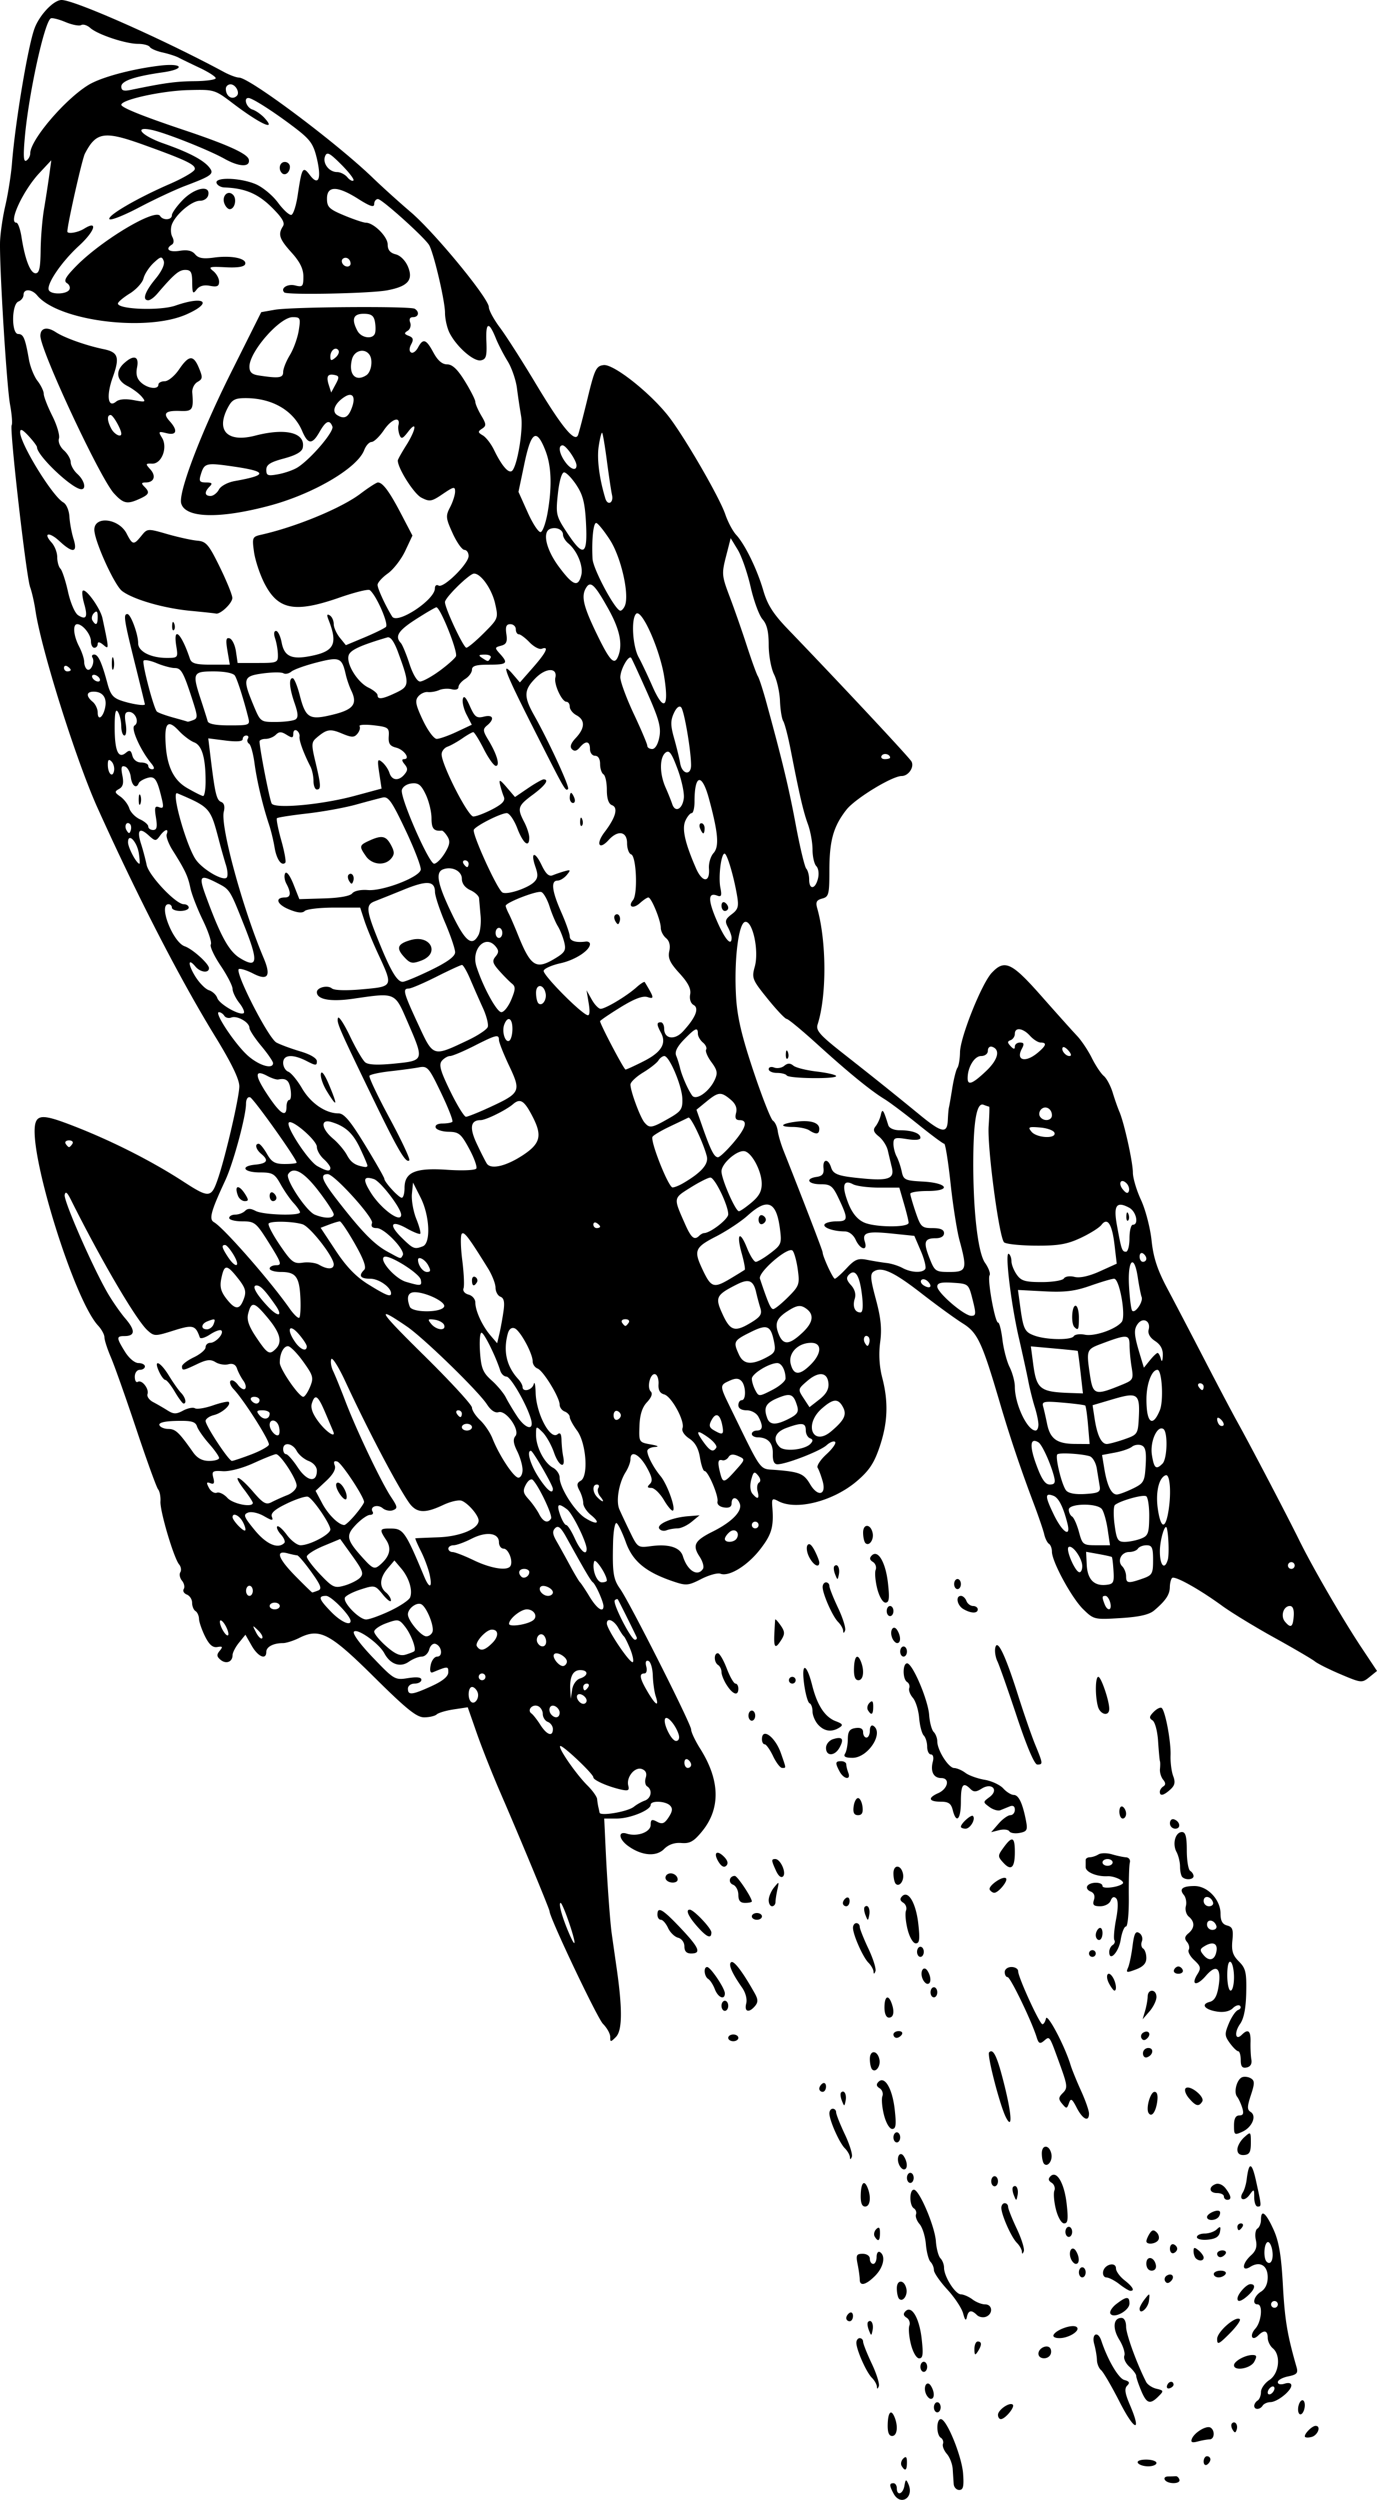<svg xmlns="http://www.w3.org/2000/svg" viewBox="0 0 408.385 740.939" height="790.335" width="435.611"><path d="M265.012 739.066c-1.295-2.42-1.302-3.066-.036-3.066.55 0 1 .675 1 1.5 0 2.357 1.817 1.752 2.255-.75.345-1.974.49-2.035 1.176-.5 1.797 4.015-2.337 6.663-4.395 2.816zm17.835-2.816c-.07-.962-.204-2.963-.295-4.445-.092-1.483-.875-3.508-1.74-4.5-.866-.993-1.385-2.326-1.152-2.963.232-.637-.052-1.451-.63-1.81-1.373-.847-1.37-5.532.002-5.532 1.737 0 6.215 10.968 6.6 16.164.281 3.8.035 4.836-1.148 4.836-.83 0-1.565-.787-1.636-1.75zm62.63-1.25c-.34-.55.083-1 .94-1 .858 0 1.886-.034 2.284-.075.4-.041.887.409 1.084 1 .452 1.357-3.474 1.425-4.309.075zm-78.054-4.087c-.37-.598-.172-1.588.44-2.2.818-.817 1.113-.528 1.113 1.087 0 2.415-.52 2.787-1.553 1.113zm70.053-.913c-.36-.583.657-1 2.441-1 1.683 0 3.06.45 3.06 1s-1.1 1-2.442 1-2.719-.45-3.059-1zm19.5-.44c0-.858.45-1.56 1-1.56s1 .423 1 .941-.45 1.22-1 1.559c-.55.34-1-.083-1-.94zm-3.495-6.711c.722-1.882 4.348-4.058 5.536-3.324 1.394.862 1.176 3.473-.29 3.489-.688.008-2.27.286-3.515.62-1.677.45-2.127.246-1.731-.785zm33.495-.743c0-.96 2.211-3.106 3.2-3.106 1.71 0 .69 2.795-1.2 3.29-1.1.287-2 .205-2-.184zM263.274 718.5c.104-3.688 1.075-4.577 2.095-1.918 1.053 2.743.66 5.418-.794 5.418-.953 0-1.369-1.118-1.301-3.5zm102.285 1.634c-.43-.697-.513-1.537-.183-1.867.895-.895 1.871.421 1.388 1.871-.34 1.016-.575 1.016-1.205-.004zM332.101 712c-2.383-4.675-4.872-8.95-5.53-9.5-.66-.55-1.22-1.9-1.247-3-.026-1.1-.389-3.237-.806-4.75-.849-3.078 1.104-4.007 2.102-1 1.901 5.732 5.107 11.194 6.84 11.656 1.491.398 1.698.813.834 1.676-.864.864-.664 2.277.807 5.708 3.599 8.396 1.384 7.813-3-.79zm-36.125 3.74c0-1.487 3.512-3.895 4.395-3.012.698.698-2.272 4.272-3.55 4.272-.464 0-.845-.567-.845-1.26zm89-1.622c0-1.1.45-2.278 1-2.618.55-.34 1 .282 1 1.382 0 1.1-.45 2.278-1 2.618-.55.34-1-.282-1-1.382zm-108-.618c0-.825.45-1.5 1-1.5s1 .675 1 1.5-.45 1.5-1 1.5-1-.675-1-1.5zm95-.44c0-.518.45-1.22 1-1.56.55-.34 1-1.481 1-2.536s1.125-2.655 2.5-3.556c2.898-1.899 3.478-7.352 1-9.408-.825-.685-1.5-2.09-1.5-3.122 0-2.148-1.064-2.413-2.783-.695-1.892 1.892-2.71.02-.877-2.006 1.804-1.993 2.28-7.177.66-7.177-1.737 0-1.082-2.467 1-3.768 1.284-.801 2-2.332 2-4.272 0-3.485-2.3-4.879-5.132-3.11-2.657 1.66-2.526-.945.17-3.384 1.488-1.347 1.877-2.577 1.442-4.56-.329-1.496-.121-3.01.462-3.37.582-.36 1.058-1.527 1.058-2.595 0-3.261 1.419-2.181 3.69 2.809 1.639 3.601 2.319 7.613 2.813 16.588.57 10.334 1.285 14.617 4.052 24.271.501 1.748.077 2.215-2.475 2.725-1.694.339-3.08 1.108-3.08 1.708 0 .638.834.828 2 .458 1.214-.385 2-.18 2 .522 0 1.601-4.136 4.904-6.19 4.945-.93.018-1.97.483-2.31 1.033-.782 1.265-2.5 1.306-2.5.059zm6-5.178c0-.55-.45-.722-1-.382-.55.34-1 1.068-1 1.618s.45.722 1 .382c.55-.34 1-1.068 1-1.618zm1-24.882c0-.55-.45-1-1-1s-1 .45-1 1 .45 1 1 1 1-.45 1-1zm-1.69-16.238c-.296-1.506-.937-2.492-1.424-2.191-1.043.644-1.188 4.793-.202 5.779 1.243 1.243 2.171-.806 1.625-3.588zm-38.86 41.77c-.798-1.907-1.45-3.862-1.45-4.345 0-.482-.916-1.706-2.035-2.719-1.12-1.013-1.789-2.483-1.488-3.268.3-.784-.364-2.899-1.477-4.7-2.1-3.397-1.81-6.5.607-6.5.837 0 1.393 1.048 1.393 2.625 0 2.206 3.136 10.842 5.938 16.352.414.813 1.792 1.723 3.063 2.023 2.19.517 2.22.637.584 2.273-2.5 2.5-3.507 2.158-5.136-1.74zm-63.846.878c-.833-2.17.396-4.02 1.506-2.267 1.126 1.778 1.125 3.857-.003 3.857-.491 0-1.168-.716-1.503-1.59zm-14.525-2.089c-.043-.648-.72-1.82-1.504-2.604-1.631-1.63-4.575-8.284-4.575-10.34 0-.757.45-1.377 1-1.377s1 .478 1 1.062c0 .584 1.16 3.515 2.58 6.513 1.418 2.999 2.353 6.008 2.078 6.688-.357.885-.522.901-.579.058zm86.071-.271c.43-1.29 1.802-1.52 1.925-.325.042.399-.465.905-1.125 1.125-.66.22-1.02-.14-.8-.8zm-73.15-5.55c0-.825.45-1.5 1-1.5s1 .675 1 1.5-.45 1.5-1 1.5-1-.675-1-1.5zm93-.465c0-1.195 3.316-3.035 5.47-3.035 1.29 0 1.394.387.53 2-1.084 2.027-6 2.875-6 1.035zm-95.802-6.153c-.574-2.264-.788-4.785-.475-5.6.313-.816-.056-1.87-.819-2.341-.981-.607-1.075-1.17-.322-1.923 1.84-1.839 4.105 2.051 4.794 8.232.507 4.545.351 5.75-.745 5.75-.79 0-1.838-1.775-2.433-4.118zm37.802 2.725c0-1.696 2.705-2.894 3.527-1.563.325.526.313 1.406-.027 1.956-.924 1.495-3.5 1.206-3.5-.393zm-18.984-1.357c-.008-1.237.434-2.25.984-2.25 1.253 0 1.253 1.061 0 3-.784 1.213-.972 1.07-.984-.75zm71.984-3.015c0-2.132 5.584-6.984 6.725-5.844.335.335-1.041 2.259-3.058 4.276-3.226 3.226-3.667 3.414-3.667 1.568zm-48.462-1.297c.946-1.529 5.442-3.068 6.698-2.292 1.52.94-2.068 3.354-4.986 3.354-1.415 0-2.104-.427-1.712-1.062zm-54.84-1.331c-.41-1.041-.51-2.129-.221-2.417.912-.912 1.714.583 1.332 2.482-.35 1.74-.404 1.737-1.112-.065zm-6.698-3.548c0-.517.45-1.219 1-1.559.55-.34 1 .084 1 .941s-.45 1.559-1 1.559-1-.423-1-.94zm34.67-1.368c-.405-1.545-2.522-4.745-4.704-7.112-2.18-2.366-3.966-4.95-3.966-5.74 0-.792-.455-1.894-1.012-2.451-.557-.557-1.173-2.91-1.37-5.227-.196-2.319-1.032-4.99-1.857-5.938-.825-.948-1.31-2.244-1.077-2.881.232-.637-.052-1.451-.63-1.81-1.373-.847-1.37-5.532.002-5.532 1.599 0 6.212 10.811 6.532 15.308.156 2.179.762 4.441 1.348 5.027.586.586 1.065 1.839 1.065 2.784 0 2.627 3.311 7.864 5 7.907.825.02 2.373.698 3.441 1.506 1.068.807 2.755 1.468 3.75 1.468 2.218 0 2.405 2.834.242 3.664-.862.331-2.077.092-2.7-.531-1.602-1.602-2.528-1.408-2.956.617-.263 1.248-.58.944-1.107-1.06zm43.687.077c-.354-.573.433-1.87 1.75-2.883 3.01-2.315 3.895-2.345 3.886-.135-.01 2.106-4.66 4.597-5.636 3.018zm8.643-1.493c0-.491.689-1.766 1.53-2.834 1.48-1.88 1.52-1.864 1.25.48-.258 2.235-2.78 4.37-2.78 2.354zm-71.316-2.925c-.376-.376-.684-1.77-.684-3.1 0-2.768 2.3-2.615 2.844.19.383 1.975-1.099 3.972-2.16 2.91zm100.348-.1c.058-1.355 2.665-4.25 3.829-4.25 1.687 0 1.384 1.468-.69 3.345-1.953 1.768-3.19 2.125-3.139.905zM331.976 677c-1.375-1.075-3.095-1.965-3.823-1.978-.728-.012-1.173-.804-.988-1.76.42-2.181 3.811-2.989 3.811-.908 0 .826 1.125 2.386 2.5 3.467 2.49 1.959 3.178 3.2 1.75 3.157-.412-.012-1.875-.902-3.25-1.978zm-77-1.375c0-.756-.28-2.781-.625-4.5-.543-2.716-.346-3.125 1.5-3.125 1.223 0 2.125.637 2.125 1.5 0 .825.45 1.5 1 1.5s1-.927 1-2.059c0-1.132.45-1.78 1-1.441 1.774 1.096 1.066 4.525-1.454 7.045-2.733 2.733-4.546 3.164-4.546 1.08zm90.597.531c-.346-.56-.142-1.319.454-1.687 1.537-.95 2.53.351 1.246 1.635-.719.718-1.278.735-1.7.052zm-25.597-2.656c0-.825.45-1.5 1-1.5s1 .675 1 1.5-.45 1.5-1 1.5-1-.675-1-1.5zm40 .5c0-.55.927-1 2.06-1 1.132 0 1.78.45 1.44 1-.34.55-1.266 1-2.059 1-.792 0-1.44-.45-1.44-1zm-20-3.083c0-2.437 2.337-2.093 2.824.416.191.987-.32 1.667-1.25 1.667-.928 0-1.574-.855-1.574-2.083zm-22.396-1.507c-.833-2.17.396-4.02 1.506-2.267 1.126 1.778 1.125 3.857-.003 3.857-.491 0-1.168-.716-1.503-1.59zm37.063-.077c-.367-.366-.667-1.321-.667-2.122 0-1.18.284-1.22 1.5-.211.825.685 1.5 1.64 1.5 2.122 0 1.036-1.383 1.161-2.333.211zm6.333-1.333c0-.55.702-1 1.56-1 .857 0 1.28.45.94 1-.34.55-1.041 1-1.559 1-.517 0-.94-.45-.94-1zm-57.92-.679c-.044-.648-.721-1.82-1.505-2.604-1.631-1.63-4.575-8.284-4.575-10.34 0-.757.45-1.377 1-1.377s1 .478 1 1.062c0 .584 1.16 3.515 2.58 6.513 1.418 2.999 2.353 6.008 2.078 6.688-.357.885-.522.901-.579.058zm43.92-.821c0-.917.484-1.505 1.075-1.308.592.197 1.075.786 1.075 1.308 0 .523-.483 1.111-1.075 1.308-.59.197-1.075-.391-1.075-1.308zm-6.984-2.25c.008-.412.44-1.421.958-2.242.713-1.127 1.225-1.21 2.098-.337.635.635.852 1.644.482 2.242-.757 1.225-3.562 1.492-3.538.337zm-80.57-1.337c-.369-.598-.17-1.588.441-2.2.818-.817 1.113-.528 1.113 1.087 0 2.415-.52 2.787-1.553 1.113zm95.554.15c0-.584 1.035-1.063 2.3-1.063s2.884-.562 3.597-1.25c1.05-1.01 1.23-.867.942.75-.254 1.43-1.279 2.09-3.597 2.313-1.82.176-3.242-.153-3.242-.75zm-39-1.563c0-.825.45-1.5 1-1.5s1 .675 1 1.5-.45 1.5-1 1.5-1-.675-1-1.5zm51-1.5c0-.55.477-1 1.06-1 .582 0 .78.45.44 1s-.816 1-1.059 1c-.242 0-.44-.45-.44-1zm-53.802-5.118c-.574-2.264-.788-4.785-.475-5.6.313-.816-.056-1.87-.819-2.341-.981-.607-1.075-1.17-.322-1.923 1.84-1.839 4.105 2.051 4.794 8.232.507 4.545.351 5.75-.745 5.75-.79 0-1.838-1.775-2.433-4.118zm44.802 2.225c0-1.014 3.046-2.395 3.744-1.697.251.251.16.937-.203 1.524-.797 1.29-3.54 1.425-3.54.173zM255.274 650.5c.104-3.688 1.075-4.577 2.095-1.918 1.053 2.743.66 5.418-.794 5.418-.953 0-1.369-1.118-1.301-3.5zm116.702.809c0-2.568-.064-2.603-1.418-.752-1.535 2.1-3.314 1.426-1.957-.74.454-.725.962-2.442 1.13-3.817.664-5.418 1.538-5.261 2.802.5 1.65 7.524 1.648 7.5.443 7.5-.55 0-1-1.211-1-2.691zm-71.303-.702c-.409-1.041-.508-2.129-.22-2.417.912-.912 1.714.583 1.332 2.482-.35 1.74-.404 1.737-1.112-.065zm62.303.393c0-.55-.9-1-2-1-2.363 0-2.67-1.806-.452-2.657.894-.343 2.149.2 2.969 1.282 1.689 2.23 1.853 3.375.483 3.375-.55 0-1-.45-1-1zm-69-4.5c0-.825.45-1.5 1-1.5s1 .675 1 1.5-.45 1.5-1 1.5-1-.675-1-1.5zm-25-1c0-.825.45-1.5 1-1.5s1 .675 1 1.5-.45 1.5-1 1.5-1-.675-1-1.5zm-2.396-4.09c-.833-2.17.396-4.02 1.506-2.267 1.126 1.778 1.125 3.857-.003 3.857-.491 0-1.168-.716-1.503-1.59zm43.08-.06c-.376-.376-.684-1.77-.684-3.1 0-2.768 2.3-2.615 2.844.19.383 1.975-1.099 3.972-2.16 2.91zm-57.605-2.029c-.043-.648-.72-1.82-1.504-2.604-1.631-1.63-4.575-8.284-4.575-10.34 0-.757.45-1.377 1-1.377s1 .478 1 1.062c0 .584 1.16 3.515 2.58 6.513 1.418 2.998 2.353 6.008 2.078 6.688-.357.885-.522.901-.579.058zm114.921-2.228c0-.98.9-2.598 2-3.593 1.964-1.777 2-1.747 2 1.632 0 2.726-.416 3.474-2 3.593-1.308.099-2-.466-2-1.632zm-102-3.593c0-.825.45-1.5 1-1.5s1 .675 1 1.5-.45 1.5-1 1.5-1-.675-1-1.5zm101-3.521c0-2.038.495-2.979 1.568-2.979 1.163 0 1.39-.58.877-2.25-.379-1.237-1.066-2.723-1.525-3.302-1.083-1.363-.083-5.171 1.52-5.786.683-.262 1.847-.103 2.586.354 1.125.695 1.12 1.51-.026 4.984-1.116 3.382-1.13 4.301-.078 4.952 1.879 1.16.471 4.548-2.44 5.875-2.34 1.065-2.482.96-2.482-1.848zm-103.802-3.097c-.574-2.264-.788-4.785-.475-5.6.313-.816-.056-1.87-.819-2.341-.981-.607-1.075-1.17-.322-1.923 1.84-1.839 4.105 2.051 4.794 8.232.507 4.545.351 5.75-.745 5.75-.79 0-1.838-1.775-2.433-4.118zm36.13.615c-1.77-3.503-5.643-18.515-4.956-19.202 1.272-1.272 2.444 1.272 4.6 9.987 2.162 8.735 2.331 13.13.355 9.215zm21.047-2.74c-1.433-2.77-1.772-2.975-2.323-1.403-.596 1.697-.752 1.712-2.013.193-1.165-1.404-1.131-1.883.224-3.238 1.454-1.454 1.368-2.2-1-8.7-3.103-8.521-2.867-8.182-4.654-6.699-1.17.97-1.573.762-2.147-1.107-1.448-4.714-7.77-17.803-8.6-17.803-.474 0-.862-.675-.862-1.5 0-.833.89-1.5 2-1.5 1.1 0 1.993.563 1.983 1.25-.024 1.728 6.36 15.673 7.194 15.716.372.019.849-.753 1.06-1.716.372-1.7 5.557 8.097 7.278 13.75.418 1.375 1.824 4.834 3.123 7.686 1.3 2.852 2.362 5.89 2.362 6.75 0 2.612-1.85 1.755-3.625-1.68zm21.286 1.504c-.852-1.38.538-6.261 1.783-6.261.777 0 1.052 1.078.768 3.012-.45 3.067-1.688 4.644-2.55 3.249zm-90.964-3.654c-.409-1.041-.508-2.129-.22-2.417.912-.912 1.714.583 1.332 2.482-.35 1.74-.404 1.737-1.112-.065zm102.939-.72c-.995-1.162-1.433-2.488-.973-2.946 1.168-1.162 5.789 2.52 4.922 3.922-1.011 1.636-1.901 1.416-3.95-.976zm-109.636-2.828c0-.518.45-1.22 1-1.559.55-.34 1 .084 1 .941s-.45 1.559-1 1.559-1-.423-1-.941zm15.684-5.709c-.376-.376-.684-1.77-.684-3.1 0-2.768 2.3-2.615 2.844.19.383 1.975-1.099 3.972-2.16 2.91zm109.316-2.777c0-1.415-.337-2.587-.75-2.604-.412-.018-1.53-1.105-2.483-2.417-1.566-2.154-1.593-2.723-.275-5.877.802-1.92 2.032-3.696 2.734-3.946.7-.25.958-.795.572-1.211-.386-.416-1.359-.1-2.161.703-.902.902-2.643 1.285-4.56 1.004-3.747-.55-5.03-2.163-2.291-2.88 1.414-.369 2.174-1.693 2.638-4.594.882-5.514-.637-6.776-3.772-3.134-2.724 3.165-4.558 2.807-2.5-.489 1.122-1.796.997-2.34-.952-4.157-1.234-1.15-1.97-2.533-1.636-3.074.335-.542.114-1.58-.49-2.308-.816-.984-.71-1.646.414-2.579 1.889-1.567 1.932-3.417.116-4.924-.769-.638-1.166-2.045-.882-3.128.283-1.083.015-2.57-.595-3.305-1.477-1.78-.433-2.653 3.175-2.653 3.869 0 7.698 4.052 7.698 8.145 0 2.178.556 3.188 1.955 3.554 1.613.421 1.887 1.197 1.566 4.426-.307 3.086.102 4.407 1.93 6.235 2.017 2.016 2.301 3.225 2.174 9.23-.1 4.69-.693 7.685-1.844 9.323-1.788 2.542-1.364 5.07.532 3.174 1.877-1.877 2.69-1.2 2.592 2.163-.052 1.788.06 4.133.25 5.212.22 1.245-.294 2.093-1.405 2.323-1.307.27-1.75-.29-1.75-2.212zm-2-24.514c0-2.168-.45-4.22-1-4.559-.61-.377-1 1.156-1 3.941 0 2.507.45 4.559 1 4.559s1-1.773 1-3.941zm-5.18-7.887c.338-2.296-1.251-2.817-3.755-1.233-1.204.762-1.22 1.17-.1 2.518 1.714 2.065 3.447 1.487 3.855-1.285zm-.049-7.36c-.618-1.854-2.77-2.161-2.77-.395 0 .87.712 1.583 1.583 1.583.87 0 1.405-.534 1.187-1.187zm-1-7c-.618-1.854-2.77-2.161-2.77-.395 0 .87.712 1.583 1.583 1.583.87 0 1.405-.534 1.187-1.187zm-20.77 44.771c0-.87.712-1.583 1.583-1.583 1.766 0 1.458 2.153-.396 2.77-.653.219-1.188-.316-1.188-1.187zm-158-4.869c0-.943-.963-2.677-2.14-3.853-1.698-1.699-15.86-31.524-15.86-33.402 0-.611-8.878-22.014-14.502-34.959-2.39-5.5-5.56-13.484-7.048-17.742l-2.704-7.741-4.123.62c-2.268.34-4.551 1.011-5.074 1.49-.522.48-2.204.873-3.736.873-2.22 0-5.226-2.417-14.78-11.885-13.203-13.085-16.216-14.667-22.228-11.668-1.712.854-3.907 1.553-4.877 1.553-2.837 0-4.929 1.107-4.929 2.607 0 2.503-2.459 1.452-4.343-1.857l-1.843-3.238-1.907 2.355c-1.049 1.295-1.907 2.953-1.907 3.685 0 2.018-1.907 2.77-3.556 1.401-1.162-.964-1.216-1.522-.26-2.675.994-1.197.869-1.396-.701-1.117-1.355.24-2.416-.678-3.649-3.161-.955-1.925-1.76-4.26-1.786-5.191-.026-.93-.498-1.97-1.048-2.309-.55-.34-1-1.443-1-2.452s-.703-2.104-1.563-2.434c-.86-.33-1.271-1.073-.914-1.65.357-.579.122-1.687-.523-2.464-.644-.777-.87-1.902-.5-2.5.37-.598.21-1.646-.357-2.328-1.587-1.913-5.719-15.863-5.53-18.672.092-1.375-.22-2.981-.695-3.569-.474-.588-3.378-8.604-6.452-17.813-3.075-9.21-6.463-18.778-7.528-21.264-1.066-2.486-1.938-5.176-1.938-5.979 0-.802-.84-2.36-1.867-3.463-7.248-7.78-21.015-52.405-18.557-60.15.711-2.24 2.713-2.222 8.939.087 11.988 4.446 24.779 10.805 34.805 17.306 7.845 5.087 8.383 5.027 10.458-1.16 2.267-6.763 6.222-23.936 6.222-27.017 0-2.108-2.315-6.884-7.17-14.795C53.367 290.179 40.9 265.97 28.948 239.5c-6.368-14.104-16.705-46.921-18.426-58.5-.368-2.475-1.084-5.625-1.59-7-1.154-3.127-6.147-46.882-5.475-47.97.271-.44.054-3.213-.483-6.164C1.995 114.485-.117 80.44.005 72c.036-2.475.74-7.425 1.564-11 .824-3.575 1.712-9.2 1.972-12.5.952-12.071 4.7-34.552 6.67-40C11.666 4.474 15.904 0 18.263 0c3.851 0 30.289 11.72 48.213 21.372 1.65.889 3.63 1.618 4.4 1.622 3.13.014 28.986 19.376 39.73 29.752 2.707 2.615 7.749 7.166 11.205 10.114 7.104 6.062 23.165 25.586 23.165 28.16 0 .931 1.483 3.67 3.296 6.086 1.813 2.417 6.58 9.867 10.593 16.557 7.782 12.97 11.67 17.679 12.582 15.237.288-.77 1.56-5.675 2.83-10.9 2.085-8.59 2.54-9.528 4.756-9.793 2.887-.344 13.377 7.868 18.99 14.87 4.57 5.697 15.35 24.245 17.1 29.423.745 2.2 2.18 4.9 3.192 6 2.657 2.89 6.24 10.24 8.084 16.586 1.223 4.205 2.95 6.904 7.338 11.462 15.647 16.254 35.832 37.85 36.568 39.123.943 1.63-.855 4.329-2.883 4.329-2.835 0-13.81 6.693-16.396 10-3.87 4.947-5.05 9.161-5.05 18.033 0 7.052-.187 7.783-2.132 8.291-1.674.438-1.992 1.053-1.478 2.867 2.788 9.855 2.845 25.919.121 34.436-.572 1.792.633 3.158 7.655 8.675 9.338 7.336 14.796 11.708 22.775 18.242 6.424 5.262 8.014 5.545 8.184 1.456.07-1.65.215-3.337.325-3.75.11-.412.56-3 1.001-5.75.441-2.75 1.123-5.45 1.515-6 .392-.55.74-2.633.771-4.629.072-4.471 6.425-20.35 9.416-23.534 3.83-4.076 5.9-3.105 14.745 6.913 4.492 5.088 9.234 10.375 10.538 11.75 1.304 1.375 3.281 4.33 4.394 6.567s2.71 4.635 3.546 5.33c.837.695 2.026 2.914 2.643 4.933.616 2.019 1.51 4.57 1.987 5.67 1.415 3.268 3.994 14.9 4.004 18.064.005 1.615 1.09 5.256 2.41 8.092 1.32 2.835 2.73 8.235 3.13 12 .548 5.145 1.72 8.706 4.722 14.344 2.196 4.125 7.136 13.575 10.978 21 3.843 7.425 8.238 15.75 9.769 18.5 3.833 6.89 14.74 27.724 18.322 35 3.993 8.112 12.913 23.485 18.494 31.875l4.574 6.876-2.253 1.824c-2.198 1.78-2.407 1.76-8.455-.798-3.41-1.442-6.876-3.171-7.7-3.842-.826-.671-6.226-3.832-12-7.025-5.776-3.192-12.75-7.443-15.5-9.445-6.866-5-14.108-9.024-14.869-8.263-.347.347-.646 1.569-.663 2.715-.034 2.224-1.224 3.997-4.618 6.882-1.504 1.279-4.398 1.94-10.007 2.286-7.763.479-7.942.437-11.08-2.632-3.412-3.336-9.264-14.108-9.264-17.054 0-.98-.396-2.026-.88-2.325-.485-.3-1.115-1.564-1.402-2.81-.287-1.245-1.712-5.414-3.167-9.264-3.781-10.003-7.05-19.72-9.926-29.5-5.353-18.21-6.649-20.992-11.051-23.742-2.24-1.4-7.724-5.381-12.185-8.848-8.314-6.46-11.869-8.095-14.235-6.551-1.112.725-1 2.166.64 8.26 1.484 5.52 1.804 8.726 1.264 12.716-.468 3.466-.254 7.132.61 10.468 1.883 7.257 1.657 13.346-.76 20.504-1.635 4.843-3.101 7.058-6.72 10.15-7.02 6.001-18.012 8.813-23.327 5.968-1.807-.967-1.986-.791-1.784 1.75.469 5.89-.181 8.13-3.648 12.58-3.748 4.812-9.209 8.15-11.74 7.179-.822-.316-3.377.387-5.678 1.56-3.896 1.988-4.476 2.036-8.431.688-8.07-2.75-11.916-5.936-13.932-11.54-1.018-2.833-2.255-5.4-2.75-5.705-.493-.305-.968 2.284-1.053 5.754-.222 9.004.064 10.87 2.105 13.75 2.83 3.992 21.05 40.054 21.05 41.662 0 .79 1.203 3.34 2.672 5.667 5.92 9.373 6.11 17.764.554 24.545-2.449 2.988-3.606 3.637-6.12 3.432-2.052-.168-3.798.445-5.167 1.815-2.334 2.333-6.652 1.95-10.643-.943-2.8-2.03-3.057-4.495-.38-3.646 3.141.997 7.084-.46 7.084-2.617 0-1.582.34-1.745 1.898-.91 1.528.817 2.198.558 3.435-1.33 1.146-1.75 1.248-2.635.402-3.481-1.361-1.361-5.735-1.52-5.735-.208 0 1.588-6.128 4.073-10.043 4.073h-3.735l.41 8.75c.46 9.86 1.293 21.505 1.804 25.25.188 1.375.829 5.875 1.425 10 1.8 12.441 1.745 18.823-.177 20.745-1.578 1.578-1.684 1.576-1.684-.03zM168.818 570c-1.114-3.3-2.259-6-2.543-6-.697 0 .304 3.807 2.185 8.308 2.394 5.73 2.608 4.353.358-2.308zm19.157-34.481c.825-.668 2.288-1.494 3.25-1.836 1.925-.682 2.349-3.195.71-4.208-.573-.354-.767-1.508-.431-2.564.407-1.284.041-2.139-1.104-2.578-2.09-.802-4.725 2.38-4.067 4.912.372 1.434-.021 1.639-2.202 1.147-3.858-.87-8.156-2.767-8.156-3.601 0-1.041-9.311-9.813-9.847-9.277-.618.618 4.739 8.35 8.097 11.686 1.513 1.503 2.802 3.31 2.866 4.016.063.706.22 1.734.347 2.284.128.55.301 1.343.385 1.762.22 1.097 8.374-.303 10.152-1.743zm17-12.46c0-.518-.45-1.22-1-1.559-.55-.34-1 .084-1 .941s.45 1.559 1 1.559 1-.423 1-.941zm-3.657-8.809c-.682-2.544-3.215-5.71-3.967-4.96-.99.991 1.697 6.71 3.152 6.71.736 0 1.084-.748.815-1.75zm-37.343-1.781c0-.843-.675-1.79-1.5-2.107-.825-.317-1.5-1.38-1.5-2.362 0-.982-.66-2.04-1.468-2.35-1.666-.639-3.265 1.236-1.887 2.212.496.35 1.689 1.876 2.652 3.388 1.923 3.023 3.703 3.609 3.703 1.219zm2-4.862c0-.766-.675-1.652-1.5-1.969-1.503-.577-2.118 1.41-.833 2.695 1.121 1.122 2.333.744 2.333-.726zm-24.335-6.04c-.331-.862-1.066-1.567-1.633-1.567-1.15 0-1.414 3.285-.348 4.35 1.098 1.098 2.639-1.067 1.98-2.783zm32.335 2.492c0-1.18-1.95-2.442-2.666-1.726-.717.717.546 2.667 1.725 2.667a.944.944 0 00.941-.941zm20.496-1.309c-.406-1.237-.796-4.011-.867-6.163-.07-2.153-.656-4.09-1.3-4.307-.746-.251-.976.353-.633 1.663.305 1.17.056 2.057-.579 2.057-1.637 0-1.376 1.446.982 5.443 2.382 4.038 3.49 4.642 2.397 1.307zm-22.434-5.27c2.486-.789 2.517-2.48.045-2.48-2.167 0-3.173 1.985-2.957 5.832l.15 2.668.412-2.702c.237-1.555 1.235-2.964 2.35-3.318zm-44.04 2.27c3.313-1.51 4.944-2.861 4.958-4.107.02-1.836-.116-1.836-4.602.011-.724.298-.95-.445-.633-2.096.269-1.407 1.144-2.558 1.945-2.558 1.774 0 1.35-3.154-.506-3.772-.725-.242-1.563.506-1.866 1.667-.303 1.158-1.298 2.105-2.212 2.105-.913 0-2.653.695-3.866 1.545-2.53 1.772-5.481.741-7.23-2.527-1.56-2.914-7.952-7.476-8.998-6.422-.531.535 1.742 3.66 5.575 7.661 6.32 6.598 6.566 6.742 10.443 6.122 2.655-.424 3.97-.261 3.97.493 0 .62-.9 1.128-2 1.128-1.11 0-2 .667-2 1.5 0 2.025 1.215 1.896 7.021-.75zm46.478.25c.34-.55.142-1-.44-1-.583 0-1.06.45-1.06 1s.199 1 .441 1c.243 0 .72-.45 1.06-1zm-30.5-3c0-.55-.45-1-1-1s-1 .45-1 1 .45 1 1 1 1-.45 1-1zm24.153-4.525c0-1.346-2.9-3.06-3.747-2.214-.873.873 1.577 3.912 2.82 3.497.508-.17.925-.747.927-1.283zm18.789-3.693c-.73-1.805-1.579-3.507-1.885-3.782-.306-.275-1.039-1.373-1.628-2.44-1.309-2.37-3.429-3.224-3.429-1.38 0 1.771 7.004 12.15 7.718 11.436.303-.304-.046-2.029-.776-3.834zm-64.071.64c.717-.638-.887-4.95-2.713-7.293-1.737-2.228-2.067-2.291-5.503-1.049-2.01.727-3.655 1.86-3.655 2.517 0 .658 1.612 2.611 3.582 4.34 2.64 2.32 4.152 2.97 5.75 2.48 1.193-.366 2.335-.814 2.539-.995zm23.166-2.458c1.964-1.965 1.895-3.964-.137-3.964-1.71 0-5.141 3.8-4.447 4.923.986 1.595 2.305 1.319 4.584-.96zm15.963-.405c0-.793-.419-1.7-.93-2.016-1.19-.735-2.385 1.137-1.57 2.457.92 1.488 2.5 1.21 2.5-.441zm-85.426-3.333c-1.728-1.65-1.755-1.623-.61.61.66 1.284 1.473 2.061 1.808 1.726.335-.335-.204-1.386-1.198-2.336zm112.26 2.014c-.58-1.322-5.257-10.721-5.552-11.157-.155-.229-.569-.13-.92.221-.775.776 4.798 11.69 5.972 11.694.458 0 .683-.34.5-.758zM66.976 482c-.639-1.194-1.387-1.946-1.662-1.671-.275.275.023 1.477.662 2.671.64 1.194 1.387 1.946 1.662 1.671.275-.275-.023-1.477-.662-2.671zm61.286 1.698c.599-1.56-1.62-7.169-3.23-8.164-1.338-.827-4.056 1.153-4.056 2.954 0 1.827 3.933 6.512 5.466 6.512.726 0 1.545-.586 1.82-1.302zm30.046-3.63c1.199-1.199-.057-3.068-2.062-3.068-1.819 0-5.27 2.803-5.27 4.28 0 1.126 5.983.137 7.332-1.212zm225.378-1.07c.137-1.957-.26-2.998-1.143-2.998-1.892 0-2.832 2.976-1.461 4.627 1.724 2.077 2.373 1.671 2.604-1.629zm-279.71 1.449c0-1.555-5.736-7.447-7.25-7.447-2.485 0-2.193.947 1.447 4.702 2.821 2.911 5.803 4.322 5.803 2.745zm11.706-3c2.97-1.406 5.649-3.207 5.954-4.003.811-2.113-.342-5.846-2.647-8.568l-2.013-2.376-2 2.36c-2.378 2.808-2.562 5.429-.5 7.14.825.685 1.484 1.752 1.464 2.372-.02.62-1.095-.168-2.39-1.751-2.32-2.837-2.418-2.859-6.643-1.5-2.358.758-4.444 1.863-4.634 2.455-.499 1.546 4.292 6.424 6.31 6.424.935 0 4.13-1.15 7.099-2.554zM82.976 476c0-.55-.675-1-1.5-1s-1.5.45-1.5 1 .675 1 1.5 1 1.5-.45 1.5-1zm96 .047c0-1.282-2.288-6.42-3.14-7.05-.63-.466-2.3-3.302-7.878-13.366-1.629-2.94-2.423-3.59-3.306-2.707-.883.884-.787 1.813.4 3.87.858 1.488 2.655 4.73 3.993 7.203 1.337 2.474 2.68 4.724 2.984 5 .304.277 1.578 2.19 2.832 4.253 2.159 3.553 4.115 4.883 4.115 2.797zM329.266 475c-.288-1.1-.92-2-1.406-2-1.046 0-1.082.319-.277 2.418.881 2.296 2.3 1.944 1.683-.418zm-254.29-3.5c0-.825-.45-1.5-1-1.5s-1 .675-1 1.5.45 1.5 1 1.5 1-.675 1-1.5zm89 .469c0-1.198-2.82-2.482-3.643-1.66-.876.877.61 2.691 2.202 2.691.793 0 1.441-.464 1.441-1.031zm-69.643-.552c1.229-.472.842-1.527-2.012-5.5-1.943-2.705-3.827-4.923-4.188-4.93-.361-.009-1.67-.286-2.907-.617-3.637-.975-2.715 1.589 2.463 6.846 2.592 2.631 4.805 4.784 4.918 4.784.113 0 .89-.263 1.726-.583zm12.435-3.78c1.181-1.181.85-2.132-2.245-6.439l-3.63-5.053-4.958 2.061c-2.727 1.133-4.954 2.563-4.948 3.177.01.615 1.81 2.997 4.007 5.295 3.691 3.86 4.24 4.109 7.192 3.262 1.758-.504 3.82-1.54 4.582-2.303zm20.666-.887c-.386-1.787-1.556-4.937-2.6-7-1.044-2.062-1.777-3.78-1.628-3.816.149-.037 3.195-.168 6.77-.293 6.514-.226 12.04-2.538 11.967-5.006-.045-1.543-3.11-5.096-5.028-5.83-.86-.329-3.334.24-5.5 1.265-5.51 2.606-7.973 2.408-10.199-.82-3.636-5.274-12.203-21.59-18.77-35.75-2.04-4.4-3.934-7.393-4.206-6.651-.273.741-.026 2.316.548 3.5.575 1.183 2.25 5.301 3.723 9.151 3.3 8.624 10.59 23.878 13.496 28.245 1.909 2.869 1.973 3.316.552 3.862-.885.34-2.258.078-3.052-.581-1.565-1.3-3.926-.475-2.988 1.043.317.512-.042.931-.796.931-.755 0-2.622 1.304-4.15 2.898-3.14 3.28-2.859 4.502 2.356 10.212 2.536 2.776 3.165 3.037 4.55 1.888 3.102-2.575 3.756-4.954 2.068-7.53-2.142-3.27-2.041-3.475 1.68-3.418 3.364.052 4.17 1.25 9.562 14.2 1.562 3.752 2.5 3.467 1.645-.5zm202.804-1.155c-.13-2.147-.356-4-.5-4.117-.144-.117-1.918-.512-3.943-.878l-3.681-.665.181 3.783c.209 4.356 2.11 6.373 5.681 6.026 2.246-.22 2.476-.642 2.262-4.149zm-150.262 2.855c0-1.665-3.386-6.762-3.758-5.657-.746 2.208.721 6.207 2.277 6.207.815 0 1.481-.247 1.481-.55zm158.851-.548c2.89-1.007 3.15-1.461 3.15-5.5 0-3.69-.314-4.402-1.942-4.402-1.067 0-2.219.45-2.559 1-.34.55-1.505 1-2.59 1-2.356 0-3.636 2.674-2.042 4.267.623.623 1.132 1.943 1.132 2.933 0 2.099.598 2.185 4.851.702zm-181.85-1.961c0-.518-.676-.941-1.5-.941-1.547 0-1.987 1.18-.861 2.306.799.8 2.36-.104 2.36-1.365zm51.527-.985c.354-.574-.103-2.186-1.017-3.58-2.22-3.387-1.511-4.736 3.903-7.44 5.724-2.859 8.848-6.09 8.008-8.28-.806-2.1-2.422-2.157-2.422-.086 0 1.062-.726 1.458-2.25 1.226-1.32-.202-2.12-.93-1.935-1.763.365-1.65-2.773-9.033-3.839-9.033-.396 0-1.007-1.792-1.357-3.983-.436-2.724-1.44-4.509-3.178-5.648-1.47-.963-2.313-2.259-2-3.075.776-2.022-3.256-9.433-5.444-10.005-1.253-.328-1.79-1.301-1.672-3.027.097-1.399-.33-2.724-.947-2.944-1.454-.518-2.61 3.85-1.352 5.108.614.613.212 1.756-1.112 3.166-1.435 1.527-2.125 3.697-2.243 7.051-.169 4.796-.134 4.852 3.33 5.47 2.156.384 2.636.674 1.25.755-1.238.073-2.25.612-2.25 1.198 0 1.432 1.871 4.981 3.92 7.434 1.946 2.33 4.517 9.396 3.712 10.2-.303.304-1.514-1.08-2.69-3.074-1.177-1.994-2.86-3.626-3.741-3.626-1.222 0-1.325-.277-.433-1.169.892-.892.66-2.077-.984-5-2.175-3.87-4.785-5.123-4.785-2.296 0 .845-.63 2.532-1.401 3.75-2.037 3.218-2.953 8.625-1.877 11.084.512 1.172 1.947 4.22 3.188 6.775 2.2 4.53 2.35 4.63 6.113 4.126 5.36-.719 8.72.333 9.533 2.982 1.323 4.315 4.41 6.23 5.972 3.704zm-12.987-11.89c-.814-1.317 3.721-3.282 8.46-3.665l3.5-.284-2.361 1.942c-1.299 1.067-3.175 1.941-4.169 1.941-.994 0-2.473.256-3.288.568-.814.313-1.778.087-2.142-.502zm125.46 11.157c0-2.333-2.887-6.412-4.035-5.702-1.006.622 1.946 7.479 3.22 7.479.448 0 .814-.8.814-1.777zm-169.608-.05c.887-1.434-.566-5.173-2.01-5.173-.76 0-1.383-.848-1.383-1.883 0-2.801-3.738-3.291-8.107-1.062-2.097 1.07-4.506 1.945-5.353 1.945-.847 0-1.54.45-1.54 1s.563 1.006 1.25 1.013c.688.007 3.5 1.096 6.25 2.421 5.09 2.452 9.971 3.231 10.893 1.74zM383.976 464c0-.55-.45-1-1-1s-1 .45-1 1 .45 1 1 1 1-.45 1-1zm-37.627-1.75c.414-1.429.241-7.172-.278-9.25-.471-1.885-2.067 3.295-2.08 6.75-.015 4.265 1.409 5.775 2.358 2.5zm-172.373-3.167c0-2.03-4.18-10.498-5.785-11.717-2.673-2.03-3.197-1.615-2.065 1.634.575 1.65 1.384 3 1.796 3 .413 0 1.562 1.8 2.554 4 1.657 3.673 3.5 5.297 3.5 3.083zm-89.664-1.752c.368-.368-.08-1.495-.994-2.506-.914-1.01-1.405-2.095-1.09-2.41.315-.315 1.597.813 2.848 2.506 1.252 1.694 3.077 3.079 4.055 3.079 2.753 0 8.845-3.218 8.845-4.672 0-1.604-5.084-9.054-6.617-9.696-.614-.257-3.41.63-6.21 1.97-3.615 1.73-4.927 2.874-4.52 3.937.482 1.255.097 1.224-2.37-.192-1.643-.942-3.715-1.395-4.685-1.023-1.516.582-1.266 1.244 1.952 5.172 3.45 4.21 6.904 5.717 8.786 3.835zm244.184-4.081c-.389-2.612-1.17-5.312-1.736-6-1.495-1.816-9.784-1.654-9.784.191 0 .793.438 1.712.973 2.042.535.33 1.453 2.382 2.039 4.56 1.02 3.788 1.24 3.957 5.14 3.957h4.075l-.707-4.75zM218.476 456c1.081-1.749-.522-3.227-2.089-1.926-.776.644-1.41 1.566-1.41 2.048 0 1.206 2.738 1.11 3.5-.122zm119.831.064c2.192-.833 2.468-1.54 2.527-6.464.036-3.041-.37-5.798-.902-6.127-.944-.584-7.658 1.29-9.26 2.585-.442.357-.496 2.965-.12 5.796.598 4.51.967 5.146 2.988 5.146 1.268 0 3.414-.421 4.767-.936zm-266.285-4.978c-1.05-1.962-3.046-2.889-3.046-1.415 0 .999 3.254 4.408 3.742 3.92.231-.23-.082-1.358-.696-2.505zm244.555.458c-1.224-4.876-2.6-7.606-4.129-8.193-2.583-.991-2.576.058.037 5.476 2.598 5.383 5.194 7.108 4.092 2.717zm-91.6.456c0-.55-.45-1-1-1s-1 .45-1 1 .45 1 1 1 1-.45 1-1zm-119.59-3.077c1.424-1.692 2.587-3.38 2.585-3.75-.01-1.53-6.634-11.552-7.92-11.981-.95-.317-1.196.052-.772 1.156.405 1.056-.477 2.648-2.534 4.57l-3.156 2.95 1.943 3.665c1.794 3.384 4.93 6.467 6.577 6.467.379 0 1.854-1.384 3.277-3.077zm-4.695-6.234c-.96-1.465-1.287-2.836-.755-3.165 1.09-.673 3.342 3.069 2.809 4.668-.199.595-1.123-.082-2.054-1.503zm74.534 6.315c-1.237-1.004-2.25-2.57-2.25-3.48 0-.91-.5-2.592-1.113-3.736-.878-1.64-.8-2.257.368-2.91 2.35-1.316 1.632-11.187-1.08-14.857-1.197-1.617-2.175-3.422-2.175-4.012 0-.59-.675-1.33-1.5-1.647-.825-.317-1.5-1.235-1.5-2.04 0-2.137-4.835-10.045-6.541-10.7-.802-.307-1.459-1.266-1.459-2.13 0-2.373-3.717-9.17-5.359-9.8-.912-.35-1.659.25-2.029 1.627-1.393 5.198-.352 9.666 3.138 13.464.688.748 1.25 1.778 1.25 2.288 0 1.676 2.843.97 3.311-.821.252-.962.51.185.573 2.55.168 6.215 4.332 14.096 6.499 12.297.774-.642 1.135-.108 1.175 1.738.03 1.466.256 3.657.5 4.87.776 3.864-1.303 2.95-2.739-1.205-.76-2.2-2.268-4.887-3.35-5.972-1.959-1.963-1.969-1.959-1.969.8 0 3.56 2.462 8.313 5.01 9.678 1.095.585 1.99 1.903 1.99 2.927 0 2.987 4.514 10.097 7.633 12.023 3.547 2.19 4.675 1.526 1.617-.952zm171.125-.129c1.107-5.534.755-12.085-.625-11.627-2.047.68-3.071 5.123-2.326 10.094.807 5.382 2.052 6.028 2.951 1.533zm-182.922 1.2c.542-.876-3.591-9.606-5.412-11.432-.475-.476-1.38.122-2.034 1.344-.982 1.835-.852 2.56.783 4.357 1.078 1.186 2.482 3.169 3.12 4.406 1.22 2.366 2.585 2.876 3.543 1.326zm-88.453-4.642c0-.311-1.178-2.111-2.618-4-3.69-4.838-1.612-4.313 2.68.677 2.993 3.478 3.874 3.978 5.5 3.123 1.066-.56 3.176-1.507 4.688-2.104 1.513-.597 2.75-1.859 2.75-2.804 0-1.947-4.832-9.325-6.107-9.325-.46 0-3.436 1.186-6.614 2.636-3.345 1.525-7.206 2.541-9.169 2.411-3.028-.2-3.329.007-2.822 1.943.422 1.616.197 2.026-.884 1.612-1.157-.445-1.24-.165-.412 1.383.572 1.067 1.623 1.716 2.337 1.443.713-.274 2.126.417 3.14 1.537 1.633 1.805 7.531 2.955 7.531 1.468zm103.037-1.89c-.665-.8-.919-1.925-.564-2.5.355-.573.169-1.043-.414-1.043-1.428 0-1.343 2.316.141 3.8 1.685 1.685 2.293 1.499.837-.256zm46.674-1.542c-.288-1.1-.093-2.264.432-2.589.572-.354.448-1.2-.31-2.113-1.092-1.316-1.364-1.142-2.012 1.28-.447 1.672-.311 3.33.337 4.111 1.56 1.88 2.156 1.616 1.553-.689zm19.278-3.04c-.457-1.593-1.118-3.361-1.47-3.93-.351-.569.825-2.371 2.615-4.006 1.79-1.634 2.944-3.28 2.566-3.659-.378-.378-1.526.072-2.55.999-1.925 1.742-11.983 5.635-14.558 5.635-.982 0-1.43-1.01-1.37-3.095.091-3.197-1.432-4.863-4.472-4.89-.962-.008-1.75-.465-1.75-1.015 0-.55.675-1 1.5-1 1.756 0 1.912-1.363.465-4.066-.593-1.109-2.086-1.934-3.5-1.934-1.524 0-2.465-.572-2.465-1.5 0-.825.45-1.5 1-1.5 1.362 0 1.27-4.33-.122-5.723-.815-.815-1.774-.825-3.5-.04-2.953 1.346-2.95 1.426.229 7.93 9.606 19.655 8.485 18.11 13.421 18.506 7.183.576 8.393 1.076 10.263 4.243 2.297 3.888 4.895 3.217 3.698-.956zm82.18 1.539c-.182-1.1-.567-3.447-.855-5.216-.293-1.794-1.252-3.427-2.17-3.693-2.522-.732-8.975-1.093-9.534-.534-.733.733 1.314 9.147 2.605 10.702.71.854 2.767 1.23 5.698 1.04 3.955-.258 4.542-.575 4.256-2.299zm9.831.698c3.262-1.59 3.52-2.064 3.803-6.963.233-4.043-.059-5.396-1.263-5.858-.86-.33-2.122-.14-2.802.422-.68.562-2.955 1.343-5.055 1.735l-3.817.714.684 4.126c.832 5.03 2.12 7.642 3.736 7.578.668-.026 2.79-.816 4.714-1.754zm-172.009.052c-.013-1.042-5.921-11.25-6.51-11.25-1.343 0-.169 4.08 2.243 7.8 2.502 3.859 4.29 5.305 4.267 3.45zm148.647-3.558c-.962-3.831-3.542-9.515-4.622-10.183-2.466-1.523-2.725.916-.693 6.504 1.595 4.385 2.674 5.985 4.036 5.986 1.442 0 1.728-.516 1.279-2.307zm-218.638-1.824c0-1.112-1.024-2.307-2.439-2.845-1.341-.51-2.932-1.849-3.535-2.975-1.271-2.376-4.026-2.75-4.026-.548 0 .825.39 1.5.867 1.5s2.05 1.787 3.495 3.97c2.744 4.147 5.638 4.608 5.638.898zm124.212-.106c2.864-3.207 2.87-3.246.764-4.186-1.494-.667-2.355-.58-2.893.29-.421.682-1.242 1.103-1.824.937-1.314-.376-1.472.5-.668 3.702.804 3.204 1.147 3.15 4.621-.743zm-63.212-.108c0-1.29-.716-3.783-1.591-5.537-1.141-2.287-1.292-3.552-.534-4.466 1.475-1.778-2.752-7.788-4.993-7.098-1.018.313-2.285-.532-3.415-2.277-2.535-3.919-18.773-19.707-23.78-23.124-9.487-6.472-8.49-4.79 5.063 8.556 7.838 7.716 14.25 14.685 14.25 15.487 0 .8 1.09 2.48 2.42 3.73 1.33 1.25 2.978 3.69 3.661 5.424 1.98 5.021 6.306 11.575 7.67 11.614.687.02 1.25-1.019 1.25-2.31zm189.8-1.854c1.426-1.425 1.616-9.425.244-10.273-1.844-1.14-4.02 3.845-3.385 7.755.643 3.962 1.228 4.431 3.141 2.518zm-279.8-1.664c0-.476-1.345-2.388-2.99-4.25-1.645-1.863-3.25-4.17-3.565-5.13-.462-1.398-1.66-1.719-6.05-1.617-3.544.081-5.34.52-5.096 1.243.207.615 1.398 1.129 2.647 1.142 2.152.023 3.128.942 7.351 6.93 1.234 1.748 2.722 2.546 4.75 2.546 1.624 0 2.953-.389 2.953-.864zm9.462-1.022c2.729-1.036 5.116-2.346 5.304-2.91.348-1.046-7.414-13.273-10.443-16.45-.915-.96-1.326-2.085-.912-2.498.414-.414 1.386.114 2.16 1.173.775 1.059 1.735 1.599 2.134 1.2.398-.399.165-1.49-.519-2.427-.684-.936-1.518-2.526-1.852-3.533-.41-1.23-1.257-1.66-2.587-1.313-1.087.284-2.803.002-3.812-.629-1.435-.896-2.613-.774-5.418.564-4.185 1.995-4.517 2.046-4.517.693 0-.56 1.575-1.767 3.5-2.685 1.925-.918 3.5-2.261 3.5-2.984 0-.723.62-1.315 1.378-1.315 1.649 0 4.164-2.792 3.296-3.66-.336-.336-1.84.194-3.341 1.178-1.502.984-2.873 1.382-3.048.885-1.287-3.664-2.015-3.853-7.804-2.028-5.447 1.717-5.724 1.715-7.686-.047-3.343-3.003-13.756-20.744-22.781-38.814-1.066-2.132-1.582-2.516-1.808-1.343-.327 1.696 8.058 20.883 12.598 28.829 1.414 2.475 3.847 5.99 5.406 7.81 3.004 3.508 2.917 5.19-.269 5.19-2.44 0-2.426.478.14 4.632 1.194 1.93 2.901 3.368 4 3.368 1.056 0 1.92.45 1.92 1s-.676 1-1.5 1c-.848 0-1.5.895-1.5 2.059 0 1.132.398 1.812.886 1.511 1.197-.74 3.408 2.046 2.88 3.63-.232.696.513 1.756 1.656 2.356 1.142.599 3.062 1.71 4.266 2.469 1.824 1.15 2.598 1.16 4.654.059 1.357-.726 2.93-1.034 3.496-.684.565.35 2.953-.027 5.306-.838 2.352-.81 4.471-1.28 4.709-1.042.824.825-1.95 3.287-4.395 3.9-1.352.34-2.459 1.125-2.459 1.746 0 1.423 6.866 11.834 7.804 11.833.383 0 2.93-.849 5.658-1.885zM51.844 412.5c-1.136-1.925-2.399-3.5-2.806-3.5-.407 0-1.253-1.125-1.88-2.5-1.758-3.86.377-2.955 2.95 1.25 1.261 2.063 2.873 4.345 3.58 5.071 1.301 1.335 1.739 3.179.755 3.179-.294 0-1.463-1.575-2.6-3.5zm160.585 16.576c.314-.507-.784-1.888-2.44-3.068-3.42-2.434-3.803-1.972-1.263 1.522 1.894 2.604 2.812 2.988 3.703 1.546zm27.961-1.165c.786-.84.74-1.288-.164-1.62-.687-.251-1.25-1.32-1.25-2.374 0-2.23-1.108-2.369-5.679-.716-3.451 1.248-4.253 3.447-2.07 5.676 1.44 1.471 7.479.835 9.163-.966zm82.303-5.454c-.258-3.048-.637-5.687-.843-5.864-.205-.177-3.203-.567-6.662-.866-5.526-.478-6.232-.343-5.825 1.114.255.913.782 3.228 1.17 5.145.91 4.493 2.918 5.943 8.286 5.982l4.342.032-.468-5.543zm10.783 4.126c3.863-1.34 4.01-1.554 4.26-6.235.391-7.287-.3-7.804-7.577-5.66l-6.127 1.807.61 4.002c.744 4.894 2.008 7.508 3.62 7.488.668-.008 3.014-.64 5.214-1.402zm-250.874-4.116c-.697-1.815-2.626-1.938-2.626-.167 0 1.82 2.372 4.085 2.832 2.705.196-.59.104-1.731-.206-2.538zm163.918 1.76c3.887-3.287 4.687-4.928 3.49-7.163-1.425-2.664-2.892-2.566-6.284.42-5.422 4.773-2.687 11.378 2.794 6.744zm-147.71-.01l-2.334-5.497c-2.191-5.163-3.04-5.745-3.995-2.735-.419 1.32.268 3.161 2.051 5.5 2.351 3.082 5.201 4.902 4.278 2.732zm115.408-1.732c-.642-3.36-1.907-3.98-3.198-1.566-.837 1.563-.69 2.187.7 2.997 2.642 1.539 3.024 1.32 2.498-1.43zm-74.242.515c0-.55-.675-1-1.5-1s-1.5.45-1.5 1 .675 1 1.5 1 1.5-.45 1.5-1zm168-.757c0-.966-.496-3.328-1.102-5.25-.606-1.921-1.448-5.293-1.871-7.493-.424-2.2-1.701-8.05-2.84-13-2.34-10.18-4.193-25.622-2.985-24.875.439.27.798 1.266.798 2.212 0 .945.7 2.718 1.557 3.94 1.309 1.869 2.494 2.223 7.441 2.223 3.236 0 6.185-.486 6.552-1.081.372-.602 1.767-.805 3.148-.459 1.579.396 4.305-.202 7.502-1.647l5.022-2.27-.647-5.508c-.737-6.272-2.087-8.348-3.892-5.99-.65.85-3.433 2.595-6.183 3.877-4.035 1.88-6.616 2.32-13.382 2.272-4.61-.033-8.8-.477-9.31-.986-1.474-1.475-5.014-28.124-4.577-34.458.218-3.162.293-5.75.165-5.75-.128 0-.891-.253-1.697-.562-1.925-.739-2.91 4.35-3.015 15.562-.14 15.147 1.304 28.197 3.462 31.271 1.07 1.525 1.686 3.193 1.367 3.708-.724 1.173 1.585 14.021 2.52 14.021.38 0 .959 2.28 1.29 5.069.33 2.787 1.292 6.457 2.138 8.153.847 1.697 1.54 4.299 1.54 5.782 0 5.201 3.691 12.996 6.154 12.996.465 0 .845-.79.845-1.757zm-150.475-1.493c-1.149-4.238-6.024-12.743-7.306-12.746-.705-.002-1.528-.791-1.829-1.754-1.31-4.193-4.803-11.25-5.567-11.25-.459 0-.656 2.568-.438 5.707.335 4.832.861 6.123 3.424 8.413 1.665 1.488 3.564 3.757 4.22 5.043.655 1.285 2.154 3.796 3.331 5.58 2.51 3.803 5.092 4.427 4.165 1.007zm204.659.033c-.718-.717-1.184-.776-1.184-.15 0 .569.3 1.334.667 1.7.367.367.9.434 1.183.15.285-.284-.015-1.049-.666-1.7zm-128.083-.335c2.404-1.243 2.87-1.99 2.338-3.75-1.074-3.56-1.974-3.919-5.807-2.317-3.556 1.485-4.244 2.859-3.025 6.037.766 1.996 2.675 2.005 6.494.03zm-154.1-1.507c0-.518-.956-.941-2.123-.941-1.766 0-1.915.25-.887 1.489 1.25 1.505 3.01 1.184 3.01-.548zm104.15.559c0-.522-.484-1.111-1.076-1.308-.59-.197-1.075.391-1.075 1.308s.484 1.505 1.075 1.308c.592-.197 1.075-.785 1.075-1.308zm159.844-1.486c1.18-2.851.65-12.014-.696-12.014-1.68 0-3.239 4.097-3.267 8.583-.044 7.12 1.78 8.7 3.963 3.43zM136.976 419c0-.55-.476-1-1.059-1-.582 0-.78.45-.44 1s.816 1 1.058 1c.243 0 .441-.45.441-1zm108.725-8.991c-.303-3.358-2.88-3.64-6.31-.69-2.769 2.382-2.786 2.465-1.067 5.088l1.747 2.667 2.927-2.287c2.032-1.588 2.858-3.048 2.703-4.778zM76.976 415c0-.55-.701-1-1.559-1-.857 0-1.28.45-.94 1 .34.55 1.04 1 1.558 1s.941-.45.941-1zm14.979-3.948c1.116-2.695.94-3.337-2.049-7.5-1.798-2.503-3.82-4.552-4.492-4.552-1.342 0-2.438 2.196-2.438 4.885 0 1.871 5.677 10.115 6.965 10.115.436 0 1.342-1.326 2.014-2.948zm141.021-2.49c0-2.402-1.161-4.562-2.453-4.562-2.4 0-7.547 3.164-7.547 4.639 0 .82.467 2.364 1.037 3.429 1.021 1.91 1.09 1.908 5-.086 2.18-1.113 3.963-2.652 3.963-3.42zm87.486-1.812c-.39-3.437-.772-6.3-.848-6.36-.076-.061-3.232-.387-7.013-.724l-6.875-.614.69 5.199c.994 7.501 2.003 8.298 10.909 8.613l3.848.136-.71-6.25zm12.395 3.627c3.192-1.307 3.345-1.593 2.76-5.13-.34-2.061-.624-5.037-.63-6.614-.012-3.188-.745-3.213-8.51-.29-4.2 1.58-4.298 1.841-3.281 8.802.94 6.437 1.43 6.601 9.66 3.232zm24.12.623c0-.55-.477-1-1.06-1-.582 0-.78.45-.44 1s.816 1 1.058 1c.243 0 .441-.45.441-1zm-116.546-6.545c3.316-3.316 3.392-6.455.156-6.455-3.922 0-6.885 3.057-6.079 6.271.855 3.407 2.644 3.462 5.923.184zM343.313 401c.284 0 .723.788.974 1.75.284 1.086.501.715.573-.977.08-1.855-.65-3.228-2.278-4.296-1.547-1.014-2.224-2.22-1.913-3.41.669-2.558-1.698-3.78-3.239-1.673-1.253 1.714-1.126 3.267.78 9.543l1.045 3.437 1.77-2.187c.975-1.203 2.004-2.187 2.288-2.187zm-116.178 1.418c2.701-1.397 2.985-1.948 2.431-4.719-.98-4.9-2.048-5.324-7.074-2.814-4.91 2.452-5.08 2.784-3.355 6.568 1.338 2.937 3.646 3.216 7.998.965zM81.776 399.8c2.055-2.055 1.338-4.754-2.472-9.312-3.944-4.719-4.764-4.87-5.722-1.055-.445 1.774.236 3.714 2.46 7.01 3.294 4.88 3.872 5.219 5.734 3.357zm9.2-.744c0-.52-1.11-2.207-2.468-3.75-2.81-3.195-3.58-1.246-.975 2.471 1.595 2.278 3.443 2.964 3.443 1.279zm166.605-2.785c-1.017-1.017-1.856.514-1.022 1.863.63 1.02.866 1.02 1.205.004.231-.695.149-1.535-.183-1.867zm-108.264-7.573c.402-2.775.16-3.952-.895-4.357-.795-.305-1.453-1.52-1.462-2.698-.01-1.179-1.022-3.76-2.25-5.736-5.756-9.261-7.059-10.977-7.755-10.22-.411.447-.35 3.963.137 7.813.487 3.85.658 7.604.38 8.343-.289.77.35 1.565 1.5 1.866 1.102.288 2.004 1.35 2.004 2.36 0 2.457 2.047 6.902 4.485 9.744l1.985 2.313.66-2.813c.363-1.547.908-4.524 1.21-6.615zm-9.34-9.257c0-.857.457-1.276 1.016-.93.559.345.757 1.046.44 1.558-.857 1.387-1.457 1.129-1.457-.628zm97.972 15.585c3.378-3.156 3.639-5.612.788-7.407-1.327-.835-2.394-.699-4.5.576-3.846 2.328-4.582 3.872-3.363 7.055 1.351 3.529 3.117 3.473 7.075-.224zm80.507 1.007c.329-.532 1.818-.728 3.31-.435 2.889.567 9.186-1.621 10.907-3.79 1.328-1.673-.633-12.808-2.255-12.808-.62 0-3.786.934-7.035 2.075-4.623 1.625-7.598 1.986-13.693 1.664l-7.787-.412.62 4.586c.956 7.06 1.345 7.878 4.25 8.94 3.544 1.297 10.923 1.41 11.683.18zm.187-2.7c-1.053-1.053-.776-6.333.333-6.333.55 0 1 1.575 1 3.5 0 3.597-.182 3.984-1.333 2.833zM63.338 392.5c.643-1.677.479-1.76-1.78-.893-1.954.75-2.083 2.393-.189 2.393.766 0 1.652-.675 1.969-1.5zm68.393.25c-.226-.687-1.48-1.406-2.785-1.596-2.073-.302-2.206-.143-1.05 1.25 1.567 1.887 4.428 2.145 3.835.346zm91.1-.802c2.71-1.653 3.222-2.467 2.669-4.246a75.766 75.766 0 01-1.253-4.702c-.802-3.525-2.192-4.087-5.712-2.306-6.208 3.14-6.536 3.827-4.231 8.838 2.303 5.007 3.65 5.389 8.526 2.416zm-36.355.052c.34-.55-.11-1-1-1s-1.34.45-1 1c.34.55.79 1 1 1 .21 0 .66-.45 1-1zm-97.38-7.23c-.29-6.332-1.353-7.77-5.742-7.77-1.858 0-3.378-.45-3.378-1s.884-1 1.964-1c1.735 0 1.49-.757-2.112-6.5-3.879-6.187-4.262-6.5-7.963-6.5-2.139 0-3.889-.45-3.889-1s.81-1 1.8-1 2.292-.492 2.893-1.093c.79-.79 1.658-.79 3.134 0 2.217 1.187 13.173 1.526 13.173.408 0-.378-.857-1.615-1.904-2.75-1.048-1.136-2.78-3.64-3.85-5.565-1.735-3.12-2.394-3.5-6.076-3.5-4.924 0-6.069-1.865-1.42-2.313 3.553-.343 4.062-1.269 1.75-3.187-1.587-1.317-2.01-3.004-.75-2.994.413.003 1.517 1.354 2.454 3 1.39 2.442 2.357 2.994 5.25 2.994 1.95 0 3.546-.18 3.546-.401 0-1.111-12.756-19.018-13.793-19.363-.71-.237-1.213.558-1.222 1.93-.025 3.748-3.77 17.583-6.136 22.663-4.29 9.215-4.922 11.55-3.356 12.427 2.833 1.585 16.637 17.328 22.405 25.552 1.276 1.819 2.577 3.051 2.89 2.738.313-.313.462-2.912.331-5.777zm-18.513-30.352c-1.214-3.165.267-3.452 2.161-.418 1.026 1.643.999 2-.152 2-.771 0-1.675-.712-2.009-1.582zm9.393.023c0-.857.45-1.28 1-.94.55.339 1 1.04 1 1.558s-.45.941-1 .941-1-.701-1-1.559zm1.67 32.34c-3.127-4.453-4.405-5.78-5.565-5.78-1.522 0-.145 2.53 3.434 6.315 3.057 3.23 4.517 2.864 2.13-.535zm206.82-1.53c-1.199-4.743-1.209-4.751-5.845-5.056-3.503-.23-4.645.047-4.645 1.126 0 1.817 7.975 8.67 10.096 8.676 1.405.003 1.452-.563.394-4.747zm-156.734 1.982c.46-1.378-5.425-4.233-8.724-4.233-2.02 0-2.54 1.512-1.474 4.29.711 1.853 9.578 1.804 10.198-.057zm123.91-3.406c-.688-5.81-2.006-7.886-3.842-6.05-.902.901-.764 1.631.59 3.128 1.129 1.247 1.53 2.697 1.112 4.014-.725 2.283.012 4.081 1.673 4.081.713 0 .872-1.757.467-5.173zm82.937.58c-.243-.633-.757-3.253-1.142-5.822-1.07-7.136-3.036-5.239-2.603 2.512.196 3.521.602 6.809.902 7.305.734 1.213 3.403-2.537 2.843-3.995zm-266.206.392c.734-2.076.38-3.186-1.949-6.104-3.238-4.058-3.936-4.002-4.813.383-.473 2.361-.08 3.809 1.62 5.96 2.625 3.323 3.904 3.264 5.142-.239zm161.335-.33c3.318-3.318 3.493-3.816 2.89-8.21-.352-2.573-1.05-5.087-1.55-5.587-1.312-1.313-10.304 6.433-9.667 8.328 2.448 7.286 3.199 9 3.94 9 .47 0 2.445-1.59 4.387-3.532zm-117.732-1.14c0-1.784-3.618-4.329-6.155-4.329-2.966 0-3.568-.876-1.81-2.635.713-.712-.143-3.105-2.75-7.69-2.082-3.661-4.093-6.66-4.47-6.666-.376-.005-1.813.42-3.192.944l-2.508.954 4.492 6.796c3.17 4.798 6.021 7.742 9.692 10.008 5.291 3.267 6.701 3.817 6.701 2.618zm159.2-3.529c-.641-.642-1.498-.835-1.904-.429-.406.406-.089 1.139.704 1.629 1.868 1.154 2.711.311 1.2-1.2zm-150.377-.48c-.373-1.937-9.513-7.63-10.886-6.78-1.552.959 3.296 6.457 6.52 7.395 4.415 1.284 4.724 1.24 4.366-.615zm92.06-.494c1.99-1.195 3.792-2.307 4.005-2.47.214-.165-.186-2.35-.888-4.856-1.645-5.875-.577-6.982 1.567-1.625.908 2.269 2.082 4.125 2.609 4.125.527 0 2.488-1.167 4.359-2.594 3.227-2.461 3.37-2.834 2.795-7.25-1.054-8.096-3.698-9.179-9.539-3.906-1.98 1.788-6.23 4.6-9.445 6.25-6.193 3.178-6.605 4.135-4.097 9.5 2.691 5.756 3.38 5.982 8.633 2.826zm8.117-17.326c0-.917.484-1.505 1.075-1.308.592.197 1.075.786 1.075 1.308 0 .523-.483 1.111-1.075 1.308-.59.197-1.075-.391-1.075-1.308zm26.106 14.387c2.478-2.653 3.386-3.018 6.15-2.472 1.785.351 4.37.77 5.744.928 1.375.16 3.483.822 4.685 1.473 2.598 1.408 5.974 1.545 6.76.274.309-.5-.295-2.908-1.342-5.351l-1.904-4.442-6.643-.681c-7.443-.763-8.911-.311-8.029 2.468.9 2.835-1.374 2.344-2.709-.584-.681-1.496-1.978-2.505-3.228-2.514-3.39-.022-6.61-1.145-6.02-2.1.302-.487 1.872-.886 3.49-.886 3.504 0 3.586-.648.83-6.51-1.89-4.022-2.463-4.49-5.5-4.49-3.778 0-4.655-1.68-1.14-2.184 1.661-.238 2.188-.91 2.012-2.57-.295-2.783 1.374-2.969 2.238-.248.674 2.124 2.143 2.621 9.828 3.33 7.18.66 8.989-.048 8.214-3.218-.35-1.436-.895-3.735-1.21-5.11-.316-1.375-1.51-3.245-2.653-4.156-1.573-1.252-1.814-1.983-.987-3 .601-.739 1.297-2.244 1.546-3.344.476-2.103.753-1.73 2.231 3 .278.888 1.671 1.5 3.418 1.5 3.665 0 6.113.895 6.113 2.235 0 .63-1.528.776-4 .381-3.56-.57-4-.417-4 1.386 0 1.114.423 2.807.94 3.762.517.955 1.195 2.951 1.507 4.436.525 2.502.983 2.723 6.23 3 7.472.396 8.679 2.8 1.407 2.8-2.796 0-5.084.37-5.084.822 0 .452.718 2.927 1.594 5.5 1.48 4.343 1.838 4.678 5 4.678 2.361 0 3.406.46 3.406 1.5 0 .924-.938 1.5-2.44 1.5-3.401 0-3.753 1.097-1.882 5.862 1.559 3.967 1.805 4.138 5.974 4.138 5.037 0 5.279-.767 2.948-9.346-.77-2.835-1.968-10.441-2.662-16.904-.694-6.462-1.54-11.75-1.878-11.75-.339 0-3.825-2.587-7.747-5.75-3.922-3.162-8.41-6.532-9.972-7.488-4.142-2.533-10.738-7.918-20.017-16.34-4.498-4.082-8.548-7.424-9-7.426-.453-.002-2.988-2.681-5.633-5.954-4.57-5.656-4.76-6.13-3.814-9.558 1.304-4.723-.636-13.677-2.87-13.247-1.982.38-3.32 11.493-2.68 22.263.355 5.965 1.667 11.56 5.158 21.993 2.575 7.695 5.174 14.296 5.775 14.667.6.372 1.238 1.725 1.416 3.008.177 1.283.948 3.907 1.713 5.832 5.883 14.814 11.611 29.704 11.611 30.181 0 1.207 3.055 7.819 3.613 7.819.322 0 1.893-1.4 3.493-3.113zM239.976 335c-.825-.533-3.037-.976-4.916-.985-4.18-.018-3.529-.977 1.059-1.56 4.238-.539 6.857.268 6.857 2.112 0 1.665-.894 1.794-3 .433zm-6.654-16.25c-.255-.412-1.562-.75-2.905-.75-1.342 0-2.44-.498-2.44-1.107 0-.611.728-.828 1.626-.483.895.344 2.245.112 3-.515.996-.826 1.735-.84 2.69-.048.723.6 3.873 1.393 7 1.76 3.125.368 5.683.97 5.683 1.337 0 .922-14.078.736-14.654-.194zm-.267-6.333c.048-1.165.285-1.402.604-.604.29.721.254 1.584-.078 1.916-.333.333-.57-.258-.526-1.312zM126.976 375c-.921-1.722-3-2.818-3-1.582 0 1.614 1.452 3.582 2.642 3.582 1.119 0 1.196-.434.358-2zm-28-.253c0-2.236-7.025-11.228-9.294-11.897-2.933-.865-9.214-1.008-9.994-.229-.342.342 1.126 3.194 3.26 6.338 3.5 5.153 4.176 5.673 6.865 5.278 1.64-.24 3.81.044 4.823.632 2.492 1.449 4.34 1.397 4.34-.122zM69.317 372c-.974-1.65-2.125-3-2.556-3-1.156 0-.971.786.83 3.535 2.313 3.53 3.847 3.055 1.726-.535zm270.66 1.06c0-.518-.45-1.22-1-1.56-.55-.34-1 .084-1 .941s.45 1.559 1 1.559 1-.423 1-.94zm-220.538-1c.892-1.443-5.408-8.06-7.673-8.06-1.371 0-1.822-.474-1.427-1.502.57-1.488-11.21-14.498-13.13-14.498-2.446 0-1.756 1.845 2.953 7.894 7.248 9.312 10.79 12.925 14.814 15.114 4.222 2.296 3.761 2.188 4.463 1.052zM334.976 367c0-2.2.45-4 1-4 1.856 0 1.018-3.92-1.078-5.042-3.79-2.028-4.715-.706-3.642 5.201 1.329 7.313 1.51 7.841 2.689 7.841.567 0 1.031-1.8 1.031-4zm-.92-6.583c.047-1.165.284-1.402.603-.604.29.721.254 1.584-.078 1.916-.333.333-.57-.258-.526-1.312zm-208.661 8.976c2.429-.932 2.057-9.076-.66-14.455l-2.242-4.438-.329 3.345c-.18 1.84.397 5.159 1.284 7.375.886 2.216 1.421 4.22 1.188 4.454-.233.233-2.036-.481-4.006-1.588-4.69-2.634-5.473-1.124-1.455 2.804 3.38 3.305 3.746 3.452 6.22 2.503zm81.998-3.143c.413-.412 1.05-.759 1.417-.77 1.915-.055 7.166-4.136 7.166-5.568 0-2.702-3.993-10.914-5.296-10.893-.662.01-3.33 1.354-5.928 2.986-5.108 3.208-5.064 2.912-1.603 10.745 1.855 4.2 2.781 4.963 4.244 3.5zm-29.417-2.69c0-.243-.45-.72-1-1.06-.55-.34-1-.141-1 .441s.45 1.059 1 1.059 1-.198 1-.44zm91.5-1.15c0-.5-.62-3.047-1.38-5.66l-1.38-4.75h-5.935c-3.265 0-6.78-.451-7.81-1.003-2.854-1.527-3.379.43-1.46 5.454 1.129 2.956 2.643 4.87 4.607 5.82 3.156 1.53 13.358 1.636 13.358.14zm-170.5-2.486c0-.592-2.05-3.742-4.558-7-4.347-5.648-7.449-7.34-8.964-4.888-.896 1.45 5.404 10.97 7.936 11.993 2.97 1.202 5.586 1.153 5.586-.105zm20 .126c0-1.945-6.138-9.96-8.107-10.584-3.09-.98-3.344.068-.952 3.938 3.005 4.863 9.06 9.304 9.06 6.646zm103.924-3.639c2.291-1.928 3.058-3.396 3.003-5.75-.085-3.708-2.947-9.037-5.074-9.449-2.202-.427-6.853 3.624-6.853 5.969 0 2.335 4.147 11.819 5.168 11.819.373 0 2.063-1.165 3.756-2.589zm-102.924-4.296c0-4.694 3.188-6.05 12.696-5.398 4.463.306 8.274.142 8.59-.37.312-.506-.64-3.153-2.119-5.883-2.4-4.434-3.052-4.97-6.11-5.017-1.885-.03-3.605-.592-3.824-1.25-.237-.71.586-1.197 2.017-1.197 1.33 0 2.65-.233 2.936-.519.285-.285-1.222-4.144-3.35-8.576-3.638-7.58-4.03-8.027-6.601-7.543-1.504.282-5.315.798-8.469 1.146-3.154.347-5.932.951-6.173 1.342-.241.39 2.451 6.06 5.983 12.598 3.532 6.538 6.16 12.15 5.841 12.468-1.004 1.005-3.336-2.966-10.816-18.416-10.14-20.945-10.788-22.437-10.337-23.79.22-.66 1.82 1.775 3.556 5.412s3.764 7.118 4.507 7.734c.919.763 3.726.883 8.762.376 8.804-.885 8.797-.86 3.764-12.454-3.807-8.768-3.402-8.599-16.16-6.754-6.635.96-10.693.219-10.693-1.952 0-1.394 3.154-2.19 4.442-1.12.73.605 4.257.706 9.123.26 9.18-.839 9.133-.726 4.5-10.712-1.53-3.3-3.331-7.687-4.002-9.75l-1.218-3.75H99.1c-4.248 0-8.183.46-8.746 1.023-.697.697-2.206.528-4.74-.53-3.538-1.478-4.16-3.493-1.078-3.493 1.704 0 1.838-1.39.395-4.086-.575-1.076-.73-2.467-.344-3.092.41-.663 1.43.7 2.448 3.27l1.744 4.408 7.338-.216c4.547-.135 7.723-.705 8.35-1.5.583-.742 2.538-1.156 4.63-.981 4.421.37 15.252-3.779 15.681-6.006.167-.87-1.857-6.149-4.498-11.731-4.06-8.58-5.112-10.078-6.803-9.686-1.1.255-4.7 1.21-8 2.121-3.3.912-9.804 2.089-14.453 2.616-4.65.526-8.65 1.153-8.89 1.393-.24.24.337 3.188 1.28 6.553.945 3.364 1.487 6.346 1.207 6.627-1.121 1.12-2.599-.958-3.182-4.475-.339-2.043-1.067-5.065-1.617-6.715-1.9-5.69-3.64-13.015-4.335-18.249-.383-2.887-1.112-5.505-1.62-5.819a1.093 1.093 0 01-.347-1.501c.316-.512.1-.931-.484-.931-.582 0-1.059.48-1.059 1.067 0 .702-1.748.846-5.105.42l-5.105-.648.647 5.33c1.334 10.996 1.798 12.984 3.156 13.505.91.349 1.186 1.36.796 2.913-1.062 4.233 5.596 28.66 11.811 43.328 2.292 5.41 1.274 6.899-3.153 4.61-1.75-.906-3.619-1.501-4.152-1.323-1.511.504 8.686 20.503 11.119 21.805 1.179.631 4.358 1.805 7.065 2.609 3.033.9 4.921 2.032 4.921 2.948 0 1.308-.356 1.303-2.95-.038-4.222-2.184-7.05-1.98-7.05.505 0 1.118.687 2.295 1.527 2.618.84.322 2.673 2.541 4.073 4.932 2.588 4.415 6.977 7.42 10.84 7.42 1.619 0 3.511 2.257 7.847 9.362 3.142 5.15 5.713 9.646 5.713 9.992 0 .992 4.27 5.645 5.18 5.645.451 0 .82-1.298.82-2.885zM96.983 323.51c-1.187-1.92-2.005-4.281-1.819-5.248.21-1.09 1.169.237 2.52 3.49 2.539 6.108 2.322 6.65-.701 1.758zm6.576-62.376c-.43-.697-.513-1.537-.183-1.867.895-.895 1.871.421 1.388 1.871-.34 1.016-.575 1.016-1.205-.004zm4.974-7.356c-2.06-2.943-1.993-3.258.99-4.617 3.726-1.698 4.962-1.448 6.435 1.305 1.07 2 1.08 2.756.046 4-1.851 2.23-5.674 1.878-7.472-.688zm225.573 96.951c-1.665-1.665-2.608-.01-1.059 1.857.937 1.129 1.48 1.264 1.755.436.22-.658-.094-1.69-.696-2.293zm-131.546-.014c5.435-3.17 7.644-5.673 7.059-8.003-.995-3.962-4.753-11.849-5.466-11.47-.372.198-2.796 1.362-5.385 2.588-2.59 1.225-4.951 2.619-5.247 3.098-.752 1.216 4.73 15.042 5.955 15.02.55-.01 1.938-.565 3.084-1.233zm-104.584-4.56c0-.465-.9-1.66-2-2.655-1.1-.995-2-2.602-2-3.57 0-1.958-7.56-8.45-8.35-7.171-.798 1.29 5.888 11.419 8.488 12.86 2.786 1.545 3.862 1.695 3.862.536zm11-.666c0-.28-.964-2.563-2.143-5.07-2.146-4.567-4.394-6.625-8.607-7.882-3.269-.976-2.949 2.004.53 4.93 1.528 1.287 3.393 3.487 4.144 4.89 1.197 2.236 2.482 3.087 5.326 3.527.413.064.75-.114.75-.395zm46.337-3.264c4.924-3.3 5.505-5.654 2.737-11.08-2.528-4.956-3.727-5.748-5.887-3.89-2.078 1.789-8.085 4.745-9.64 4.745-2.96 0-3.346 2.234-1.187 6.855 1.194 2.555 2.556 5.253 3.027 5.996 1.203 1.898 5.871.778 10.95-2.626zm62.085-3.405c3.863-4.512 4.526-6.82 1.962-6.82-1.159 0-1.459-.605-1.058-2.137.38-1.45-.145-2.724-1.634-3.966-2.842-2.373-3.598-2.31-7.155.596l-2.962 2.422 1.86 5.292c2.38 6.77 3.42 8.793 4.523 8.793.487 0 2.497-1.881 4.464-4.18zM21.476 339c.34-.55-.11-1-1-1s-1.34.45-1 1c.34.55.79 1 1 1 .21 0 .66-.45 1-1zm291.256-3.25c-.225-.687-2.145-1.394-4.264-1.571-3.407-.284-3.703-.139-2.55 1.25 1.576 1.9 7.424 2.175 6.814.321zM198.2 331.574c3.815-2.163 4.265-2.804 4.168-5.932-.118-3.844-3.84-12.642-5.347-12.642-.52 0-1.305.587-1.745 1.305-.44.718-2.487 2.33-4.55 3.581-2.062 1.253-3.75 2.859-3.75 3.57 0 1.92 2.86 9.67 4.136 11.208 1.504 1.812 2.145 1.714 7.088-1.09zm113.776-1.015c0-1.955-1.938-3.02-3.2-1.759-.564.564-.723 1.515-.353 2.113.98 1.586 3.553 1.33 3.553-.354zm-166.654-2.414c9.043-4.186 9.267-4.67 5.672-12.268-1.659-3.507-3.016-6.94-3.017-7.627 0-1.777-.776-1.592-7.392 1.763-3.24 1.643-6.447 2.987-7.127 2.987-.68 0-1.77.643-2.424 1.43-.944 1.137-.431 2.978 2.505 9 2.03 4.163 4.124 7.57 4.653 7.57.528 0 3.737-1.285 7.13-2.855zM84.976 328c0-1.1.372-2 .827-2 .455 0 .629-1.35.387-3-.41-2.785-1.283-3.514-3.658-3.054-.52.101-1.982-.371-3.249-1.05-3.824-2.046-3.808-.224.052 5.589 3.827 5.764 5.642 6.894 5.642 3.515zm126.99-7.925c.938-2.018.774-2.904-.977-5.272-1.157-1.565-1.864-3.235-1.57-3.711.295-.476-.135-1.421-.954-2.101-.819-.68-1.489-1.856-1.489-2.613 0-2.029-.733-1.72-4.1 1.725-2.025 2.07-2.808 3.652-2.354 4.75.375.906.893 2.547 1.151 3.647.564 2.398 2.379 6.531 3.611 8.222 1.145 1.57 5.058-1.15 6.682-4.647zm80.443-2.577c3.614-3.408 4.364-6.4 1.817-7.248-.687-.23-1.25.296-1.25 1.167 0 .923-.844 1.583-2.024 1.583-1.963 0-3.976 3.323-3.976 6.565 0 2.255 1.426 1.713 5.433-2.067zm-101.473-2.977c5.228-2.65 6.796-5.24 5.096-8.417-1.315-2.457-1.327-3.104-.056-3.104.55 0 1 .852 1 1.893 0 3.035 3.08 3.502 5.547.84 3.763-4.059 4.919-6.893 3.2-7.854-.885-.496-1.301-1.758-1.036-3.144.315-1.648-.598-3.452-3.164-6.253-2.836-3.097-3.483-4.495-3.032-6.55.375-1.708.04-3.057-.97-3.895-.85-.705-1.545-2.072-1.545-3.037 0-2.182-2.791-9-3.684-9-.362 0-1.484.747-2.493 1.66-2.036 1.843-3.711 1.123-2.06-.886 1.45-1.763.995-13.021-.546-13.535-.67-.223-1.217-1.718-1.217-3.322 0-3.52-2.721-3.987-5.478-.94-2.843 3.141-3.875 1.175-1.216-2.317 3.33-4.372 4.136-7.277 2.224-8.01-1.018-.39-1.53-1.917-1.53-4.56 0-2.184-.45-4.25-1-4.59-.55-.34-1-1.716-1-3.059 0-1.503-.576-2.441-1.5-2.441-.833 0-1.5-.889-1.5-2 0-2.389-1.273-2.58-3.035-.458-.877 1.058-1.604 1.22-2.309.514-.706-.706-.342-1.761 1.158-3.357 2.723-2.899 2.79-5.306.186-6.699-1.1-.589-2-1.73-2-2.535 0-.806-.438-1.465-.974-1.465-1.361 0-3.75-5.159-3.3-7.124.698-3.042-2.742-3.013-5.804.048-3.566 3.567-3.642 5.482-.44 11.169 4.294 7.629 10.557 21.202 10.027 21.732-.78.78-.765.808-10.327-18.075-8.587-16.957-9.843-20.338-5.798-15.615l1.829 2.136 3.85-4.386c3.983-4.534 4.892-6.465 2.635-5.6-.716.276-2.338-.576-3.605-1.892-1.266-1.316-2.705-2.393-3.198-2.393-.492 0-.895-.675-.895-1.5s-.726-1.5-1.613-1.5c-1.216 0-1.508.723-1.183 2.931.337 2.3 0 3.045-1.58 3.457-1.9.497-1.917.63-.318 2.398 2.55 2.818 2.143 3.214-3.306 3.214-3.765 0-5 .368-5 1.492 0 .82-.9 2.053-2 2.74-1.1.687-2 1.774-2 2.415 0 .67-.843.945-1.985.647-1.092-.286-2.779-.175-3.75.247-.97.422-2.483.68-3.362.576-.878-.105-2.156.484-2.84 1.308-1.014 1.22-.759 2.525 1.376 7.037 1.441 3.047 3.286 5.538 4.101 5.538s3.49-.944 5.946-2.098l4.464-2.099-1.535-2.968c-.845-1.633-1.351-3.727-1.126-4.652.286-1.171.918-.539 2.08 2.081 1.444 3.256 2.005 3.68 4.15 3.142 2.772-.696 3.29.679.977 2.597-1.329 1.103-1.284 1.611.386 4.373 2.524 4.172 3.521 7.624 2.203 7.624-.578 0-2.191-2.25-3.585-5-1.393-2.75-2.794-5-3.112-5-.319 0-1.773.827-3.233 1.837-1.46 1.01-3.442 2.122-4.405 2.469-.962.347-1.75 1.367-1.75 2.265 0 3.102 7.822 18.429 9.405 18.429.843 0 3.373-.959 5.621-2.13 3.024-1.576 3.913-2.553 3.418-3.75-.369-.891-.877-2.52-1.13-3.62-.368-1.604.026-1.432 1.995.867l2.453 2.867 3.851-2.617c2.119-1.44 4.197-2.617 4.62-2.617 1.781 0 .509 1.808-3.209 4.558-4.442 3.287-4.662 3.99-2.53 8.078.822 1.575 1.497 3.652 1.5 4.614.011 3.212-1.809 1.801-3.547-2.75-.945-2.475-2.35-4.5-3.122-4.5-1.743 0-8.982 3.636-9.767 4.906-.651 1.055 6.89 17.634 8.463 18.607 1.314.812 7.574-1.25 9.431-3.108 1.123-1.123 1.205-2.092.376-4.47-1.542-4.421-.21-4.806 1.83-.528 1.244 2.61 2.185 3.47 3.292 3.01.853-.354 2.45-.896 3.55-1.204 1.767-.494 1.84-.364.628 1.114-.755.92-1.992 1.673-2.75 1.673-2.046 0-1.68 3.068 1.122 9.404 1.375 3.11 2.5 6.315 2.5 7.125 0 1.366 1.75 1.935 4.75 1.546.688-.09 1.25.237 1.25.726 0 1.887-4.392 4.743-8.765 5.699-2.515.55-4.752 1.54-4.97 2.201-.373 1.123 10.667 12.347 12.96 13.178.681.246.82-.976.4-3.5l-.645-3.879 1.542 2.75c.848 1.513 2.037 2.75 2.642 2.75 1.425 0 7.701-3.755 10.582-6.332 1.236-1.105 2.36-1.82 2.5-1.589 2.827 4.683 2.905 5.104.824 4.443-1.422-.451-3.91.492-8.063 3.055-3.304 2.039-6.007 3.88-6.007 4.09 0 .899 7.073 14.333 7.546 14.333.286 0 2.723-1.116 5.414-2.48zm-8.377-41.387c-.43-.697-.513-1.537-.183-1.867.895-.895 1.871.421 1.388 1.871-.34 1.016-.575 1.016-1.205-.004zm-10.504-29.717c.048-1.165.285-1.402.604-.604.29.721.254 1.584-.079 1.916-.332.333-.568-.258-.525-1.312zm-3.079-6.917c0-.825.177-1.5.393-1.5.216 0 .652.675.969 1.5.317.825.14 1.5-.393 1.5s-.969-.675-.969-1.5zm-88 78.595c0-.498-1.575-2.79-3.5-5.095-1.925-2.304-3.5-4.713-3.5-5.354 0-1.643-3.638-3.722-5.359-3.062-.791.304-1.735.072-2.099-.516-.363-.587-1.079-1.068-1.591-1.068-1.547 0 4.897 9.66 8.632 12.939 3.314 2.91 7.417 4.102 7.417 2.156zm226.75-3.039c2.57-2.143 2.84-3.056.905-3.056-.74 0-2.16-.9-3.155-2-2.101-2.322-4.5-2.633-4.5-.583 0 .779-.562 1.623-1.25 1.875-1 .366-1 .723 0 1.783.903.957 1.25.992 1.25.125 0-.66.691-1.2 1.536-1.2 1.189 0 1.31.421.535 1.869-1.848 3.452 1.076 4.194 4.68 1.187zm9.23-.58c-.695-.838-1.47-1.318-1.722-1.067-.694.694.715 2.591 1.924 2.591.663 0 .587-.574-.202-1.524zm-178.19-3.157c2.945-1.393 5.592-3.15 5.882-3.905.29-.755-.35-3.295-1.423-5.643a412.956 412.956 0 01-3.75-8.521c-.992-2.337-2.097-4.25-2.458-4.25-.36 0-3.78 1.574-7.598 3.497-3.818 1.923-7.505 3.498-8.193 3.5-1.892.005-1.591 1.149 2.77 10.547 4.572 9.85 4.26 9.748 14.77 4.775zm13.21-3.378c0-3.188-1.401-3.943-2.415-1.3-.805 2.097.267 5.568 1.487 4.815.51-.316.928-1.897.928-3.515zm-80.982-7.646c-1.11-1.41-2.018-3.297-2.018-4.193 0-.896-1.594-3.996-3.543-6.89-1.95-2.894-3.258-5.724-2.91-6.288.35-.565-.722-3.816-2.38-7.225-1.657-3.41-3.315-7.692-3.684-9.516-.7-3.46-1.587-5.34-5.277-11.183-1.215-1.925-1.998-4.062-1.739-4.75.687-1.824-.543-1.527-2.016.487-1.2 1.64-1.386 1.632-3.367-.16-2.731-2.473-3.526-1.539-2.21 2.598.581 1.829 1.318 4.608 1.636 6.177C44.13 259.516 52.138 268 54.482 268c.822 0 1.494.45 1.494 1s-1.125 1-2.5 1-2.5-.45-2.5-1-.45-1-1-1c-3.084 0 1.271 11.274 4.823 12.482 2.294.78 7.177 5.183 7.177 6.47 0 1.568-2.576 1.263-4.02-.476-2.244-2.704-2.274-.689-.044 2.92 1.19 1.925 3.019 3.772 4.063 4.104 1.045.331 2.154 1.367 2.465 2.301.606 1.82 6.528 5.234 7.804 4.5.422-.242-.14-1.595-1.25-3.006zm80.628-.99c1.287-3.079 1.32-3.874.199-4.778-.74-.596-2.423-2.296-3.741-3.776-1.99-2.234-2.181-2.953-1.128-4.222 1.014-1.221 1.019-1.83.024-3.029-3.047-3.67-7.313.852-5.66 6 1.93 6.01 6.021 13.5 7.375 13.5.763 0 2.082-1.662 2.93-3.694zm10.198-1.866c-.544-2.804-2.844-2.957-2.844-.189 0 1.33.308 2.724.684 3.1 1.061 1.062 2.543-.935 2.16-2.91zm-34.009-6.926c4.923-2.396 7.165-4.048 7.165-5.279 0-.985-1.338-4.929-2.973-8.763-1.635-3.834-2.985-7.935-3-9.114-.042-3.307-2.36-3.48-9.223-.691a836.96 836.96 0 01-8.656 3.473c-2.772 1.074-2.571 2.692 1.596 12.861 3.27 7.977 5.113 11 6.706 11 .67 0 4.444-1.57 8.385-3.487zm-7.88-3.793c-2.534-2.719-2.08-3.966 1.854-5.094 5.888-1.689 8.816 3.945 3.16 6.08-2.651 1-3.28.877-5.015-.986zm-47.322-8.929c-4.48-11.293-4.37-11.122-8.333-13.151-5.037-2.58-5.43-2.07-3.16 4.11 4.325 11.772 6.793 16.239 10.075 18.235 5.192 3.157 5.507 1.115 1.418-9.194zM164.746 284c2.815-1.716 3.175-2.377 2.592-4.746-.373-1.514-1.232-3.653-1.908-4.753-.677-1.1-1.776-3.719-2.443-5.82-.667-2.101-1.763-4.031-2.436-4.29-1.265-.485-10.575 3.114-10.575 4.088 0 .302.404 1.33.898 2.286.493.955 1.712 3.761 2.708 6.236 3.85 9.567 5.38 10.526 11.164 6.999zm-22.852-6.845c.544-1.016.83-3.604.637-5.75a800.828 800.828 0 01-.453-5.175c-.056-.7-1.227-1.784-2.602-2.41-1.575-.719-2.5-1.962-2.5-3.363 0-2.321-2.96-3.792-5.596-2.78-2.3.882-1.614 4.352 2.584 13.074 4.008 8.328 6.028 9.958 7.93 6.404zm75.082.78c0-.586-.503-2.006-1.118-3.156-.937-1.75-.751-2.368 1.137-3.792 1.92-1.448 2.157-2.284 1.59-5.594-.998-5.82-2.958-12.392-3.696-12.392-1.032 0-1.879 6.92-1.238 10.123.467 2.337.28 2.797-.945 2.327-2.754-1.057-2.787 1.285-.106 7.467 2.389 5.509 4.376 7.787 4.376 5.017zm-3-9.493c0-.857.45-1.28 1-.941.55.34 1 1.042 1 1.56 0 .517-.45.94-1 .94s-1-.702-1-1.559zm-65 8.059c0-.825-.45-1.5-1-1.5s-1 .675-1 1.5.45 1.5 1 1.5 1-.675 1-1.5zm93.608-16.073c.365-1.454.156-3.064-.48-3.7-.62-.62-1.128-2.828-1.128-4.907s-.618-5.476-1.373-7.55c-1.376-3.78-2.47-8.492-5.112-22.037-.78-3.996-1.77-7.821-2.2-8.5-.43-.678-.865-3.363-.967-5.967-.102-2.604-.897-6.16-1.767-7.904-.87-1.743-1.58-5.659-1.58-8.701 0-3.932-.528-6.13-1.824-7.597-1.003-1.135-2.595-5.46-3.537-9.61-.943-4.152-2.659-9.101-3.813-11l-2.1-3.45-1.386 5.417c-1.314 5.134-1.255 5.762 1.112 11.998 1.374 3.62 3.655 10.144 5.068 14.499 1.413 4.355 2.88 8.405 3.26 9 .381.595 1.495 4.007 2.475 7.582 4.789 17.456 6.716 25.47 8.777 36.5 1.234 6.6 2.631 12.428 3.105 12.95.474.523.862 1.985.862 3.25 0 3.111 1.806 2.922 2.608-.273zM67.03 256.458c-.512-1.627-1.46-4.983-2.108-7.458-2.517-9.618-2.61-9.722-12.327-13.877-2.015-.862 2.817 16.175 5.637 19.877 2.223 2.919 7.91 6.166 8.986 5.13.408-.392.323-2.045-.188-3.672zm143.23.975c-.12-1.567.487-3.627 1.348-4.579 1.74-1.922 1.403-5.972-1.339-16.104-2.095-7.742-4.293-7.316-4.293.832 0 1.88-.377 3.418-.84 3.418-.46 0-1.299 1.013-1.862 2.25-1.078 2.371-.154 6.528 3.126 14.07 1.883 4.33 4.186 4.398 3.86.113zm-2.645-11.933c-.317-.825-.14-1.5.393-1.5.532 0 .968.675.968 1.5s-.177 1.5-.393 1.5c-.216 0-.652-.675-.968-1.5zM138.976 256c0-.55-.476-1-1.059-1-.582 0-.78.45-.44 1s.816 1 1.058 1c.243 0 .441-.45.441-1zm-97.782-2.968c-.523-3.567-3.218-6.395-3.218-3.377 0 1.603 2.53 6.345 3.384 6.345.148 0 .074-1.335-.166-2.968zm90.72-.17c1.496-2.46 1.666-3.524.786-4.933-.617-.988-1.37-1.773-1.673-1.744-2.38.225-3.05-.577-3.05-3.651 0-1.906-.769-5.077-1.708-7.046-1.382-2.9-2.19-3.524-4.241-3.284-1.427.166-2.675 1.035-2.855 1.987-.457 2.409 8.048 21.786 9.568 21.799.696.006 2.123-1.402 3.173-3.127zm-93.334-8.591c-1.016-1.017-1.855.514-1.02 1.863.63 1.02.865 1.02 1.204.004.231-.695.149-1.535-.184-1.867zm7.675-1.939c-.491-3.029-.328-3.565.94-3.078 1.27.487 1.404.04.774-2.583-1.407-5.855-2.071-6.78-4.361-6.069-1.172.365-2.282 1.053-2.465 1.53-.693 1.804-2.046.765-2.35-1.805-.174-1.47-.947-2.88-1.718-3.134-1.082-.356-1.26.247-.782 2.641.453 2.265.191 3.342-.97 3.992-1.408.788-1.364 1.05.388 2.282 1.088.766 2.277 2.336 2.641 3.49.365 1.154 1.78 2.607 3.144 3.229 1.364.622 2.48 1.59 2.48 2.152 0 .561.647 1.021 1.437 1.021 1.097 0 1.296-.87.842-3.668zM41.135 237c0-1.375.226-1.937.504-1.25.277.688.277 1.813 0 2.5-.278.688-.505.125-.505-1.25zm161.67-.445c.18-1.535-.666-5.445-1.879-8.69-1.785-4.772-2.467-5.68-3.578-4.759-1.765 1.465-1.755 6.224.021 10.243.766 1.733 1.667 3.976 2 4.984.873 2.632 3.05 1.505 3.435-1.778zm-97.643-.666l8.001-2.158-.684-4.564c-.608-4.052-.51-4.419.868-3.275.853.709 1.825 2.148 2.158 3.198.726 2.29 2.757 2.475 4.471.41.993-1.197.993-1.803 0-3-.82-.99-.873-1.5-.154-1.5 1.99 0 .051-2.809-2.356-3.413-1.835-.46-2.323-1.208-2.177-3.334.175-2.554-.13-2.777-4.49-3.284-2.574-.3-4.447-.17-4.165.287.283.457 0 1.453-.631 2.212-.973 1.172-1.672 1.16-4.63-.076-3.498-1.461-4.496-1.286-7.542 1.32-1.476 1.264-1.506 1.996-.286 7.099 1.655 6.923 1.722 8.19.431 8.19-.55 0-1-1.132-1-2.515 0-1.382-.401-3.294-.892-4.25-2.036-3.96-3.441-7.81-3.254-8.91.11-.647-.263-1.46-.827-1.81-.565-.348-1.027.071-1.027.934 0 1.31-.323 1.365-1.975.334-1.558-.974-2.233-.976-3.2-.008-.673.673-2.035 1.224-3.025 1.224-.99 0-1.799.338-1.798.75 0 2.091 3.008 17.456 3.6 18.415 1.001 1.62 14.923.331 24.584-2.276zm-44.186-4.264c0-7.034-1.072-10.7-3.39-11.597-1.16-.449-3.188-1.975-4.505-3.391-2.98-3.205-4.128-2.586-4.024 2.172.169 7.748 2.132 12.255 6.42 14.737 2.2 1.273 4.337 2.347 4.75 2.385.412.038.75-1.9.75-4.306zm-27.906-5.931c-.792-.792-1.094-.532-1.094.94 0 2.643 1.399 4.046 1.844 1.85.19-.933-.148-2.189-.75-2.79zm171.887 1.056c-.04-4.528-2.063-16.232-2.961-17.13-.565-.565-1.405.13-2.162 1.793-.993 2.18-.975 3.642.09 7.402.731 2.577 1.543 5.923 1.804 7.435.57 3.3 3.257 3.717 3.229.5zm-160.107-.5c-3.25-3.958-6.139-10.468-4.967-11.192 1.545-.955.287-4.058-1.645-4.058-1.183 0-1.396.783-.955 3.5.312 1.925.146 3.5-.37 3.5-.515 0-.944-1.237-.952-2.75-.01-1.512-.452-3.425-.985-4.25-.684-1.06-.969.261-.969 4.5 0 7.016 1.06 9.5 3.271 7.665 1.18-.98 1.553-.827 1.983.814A2.663 2.663 0 0041.883 226c1.151 0 2.093.45 2.093 1s.52 1 1.155 1c.766 0 .671-.59-.281-1.75zm219.126-1.69c0-1.056-1.919-1.5-2.49-.576-.345.559.074 1.016.931 1.016.858 0 1.56-.198 1.56-.44zm-68.423-6.114c.544-2.903-.125-5.333-3.648-13.25-2.373-5.333-4.49-9.92-4.703-10.194-.76-.975-3.226 3.42-3.226 5.75 0 1.304 1.8 6.194 4 10.868s4 8.922 4 9.44c0 .517.655.94 1.455.94.875 0 1.72-1.416 2.122-3.554zm-121.91-5.696c-1.403-5.565-3.247-11.355-3.982-12.5-.48-.748-2.986-1.25-6.244-1.25-6.274 0-6.463.422-3.806 8.5.904 2.75 1.792 5.563 1.973 6.25.219.829 2.401 1.25 6.477 1.25 5.878 0 6.123-.1 5.581-2.25zm-16.334.676c1.327-.51 1.327-1.1-.001-5.25C54.45 199.256 53.774 198 51.823 198c-1.051 0-3.462-.648-5.357-1.44-1.895-.792-3.647-1.114-3.893-.716-.491.794 2.994 14.071 3.95 15.049.325.334 2.474 1.125 4.773 1.759 2.3.633 4.256 1.196 4.349 1.25.092.054.84-.16 1.664-.476zm30.324-.193c.864-.55.804-1.748-.235-4.734-1.57-4.514-1.814-7.499-.61-7.499.445 0 1.38 2.224 2.077 4.942 1.782 6.952 2.84 7.584 9.842 5.875 6.144-1.5 7.395-3.153 5.446-7.198-.562-1.166-1.277-3.244-1.59-4.619-1.167-5.128-1.77-5.386-8.566-3.662-3.417.867-6.825 2.085-7.573 2.706-.748.62-1.815.847-2.371.503-.556-.343-3.276-.324-6.044.043-5.878.78-6.115 1.538-2.9 9.277 2.134 5.133 2.134 5.133 6.75 5.118 2.54-.008 5.138-.347 5.774-.752zm-56.425-3.667c.536-2.8-.792-4.566-3.432-4.566-2.191 0-2.323 1.32-.3 3 .825.685 1.5 2.116 1.5 3.182 0 2.632 1.648 1.44 2.232-1.616zm11.76-.816c0-.137-1.35-5.65-2.992-12.25-3.194-12.846-3.445-14.5-2.2-14.5 1 0 3.2 5.955 3.2 8.66 0 2.429 3.737 4.34 8.484 4.34 3.316 0 3.378-.077 2.823-3.5-1.004-6.183 1.499-3.863 4.045 3.75.465 1.39 1.743 1.75 6.205 1.75h5.62l-.697-4.12c-.547-3.24-.406-4.023.662-3.67.747.247 1.583 1.988 1.858 3.87l.5 3.42h6c5.75 0 5.998-.104 5.94-2.5-.032-1.375-.4-3.512-.817-4.75-.458-1.36-.353-2.25.265-2.25.562 0 1.314 1.56 1.672 3.466.753 4.016 2.87 5.051 8.259 4.04 7.398-1.388 8.505-3.547 5.596-10.92-.529-1.342-.405-1.698.415-1.191.644.398 1.17 1.547 1.17 2.553 0 1.007.81 2.831 1.801 4.055l1.801 2.224 5.45-2.277c2.996-1.252 5.884-2.662 6.417-3.132.93-.82-2.896-9.532-4.798-10.926-.455-.334-4.505.672-9 2.237-13.268 4.619-18.227 3.654-22.275-4.334-1.34-2.644-2.71-6.806-3.045-9.25-.585-4.27-.497-4.467 2.27-5.09 10.238-2.307 23.669-7.862 29.293-12.116 2.428-1.836 4.759-3.339 5.179-3.339 1.438 0 3.408 2.653 6.829 9.195l3.421 6.545-2.13 4.533c-1.173 2.493-3.5 5.508-5.172 6.698-1.673 1.191-3.04 2.714-3.04 3.386 0 1.11 2.393 6.3 4.329 9.386 1.506 2.4 12.67-4.949 12.67-8.34 0-.844.486-1.22 1.09-.847 1.44.89 8.91-6.454 8.91-8.759 0-.988-.562-1.806-1.25-1.817-.687-.011-2.254-2.226-3.482-4.92-2.044-4.488-2.108-5.139-.756-7.73.812-1.557 1.479-3.634 1.482-4.616.01-1.587-.401-1.51-3.647.696-3.344 2.273-3.883 2.364-6.37 1.078-2.196-1.135-6.977-8.672-6.977-10.997 0-.292 1.125-2.313 2.5-4.491 2.928-4.637 3.332-7.64.54-4.006-1.599 2.08-2.017 2.23-2.527.899-.337-.877-.477-2.168-.312-2.869.655-2.787-2.035-1.888-4.3 1.436-1.32 1.94-2.974 3.53-3.675 3.533-.702.004-1.687 1.091-2.191 2.416-2.034 5.35-15.143 13.028-28.153 16.489-14.868 3.955-24.982 3.673-26.124-.73-.852-3.283 5.895-20.974 14.742-38.657l9-17.988 4-.709c4.924-.872 40.191-1.123 41.53-.295 1.474.91 1.158 2.481-.498 2.481-.936 0-1.246.58-.855 1.601.338.88 0 1.981-.753 2.446-1.107.684-1.043.97.336 1.5 1.306.5 1.474 1.083.72 2.492-.62 1.159-.633 2.058-.033 2.428.524.324 1.441-.324 2.038-1.439 1.52-2.839 2.42-2.55 4.585 1.472 1.27 2.358 2.598 3.5 4.072 3.5 1.548 0 3.088 1.465 5.272 5.015 1.698 2.758 3.086 5.501 3.086 6.096 0 .594.783 2.406 1.74 4.027 1.527 2.583 1.557 3.067.25 3.923-1.296.848-1.266 1.108.228 1.99.945.557 2.423 2.461 3.284 4.231 2.253 4.635 4.227 7.004 5.289 6.347 1.561-.965 3.486-12.24 2.782-16.296a229.228 229.228 0 01-1.236-8.288c-.314-2.45-1.558-6.05-2.765-8-1.207-1.95-2.788-5.017-3.513-6.816-2.06-5.109-3.022-4.782-2.78.943.186 4.41-.075 5.316-1.628 5.634-2.096.43-7.096-3.903-9.24-8.006-.776-1.485-1.41-4.226-1.41-6.09 0-3.529-3.352-17.794-4.717-20.079C125.898 70.351 113.272 59 112.099 59c-.618 0-1.123.665-1.123 1.478 0 1.091-1.23.698-4.696-1.5-6.214-3.94-9.304-3.978-9.304-.111 0 2.506.646 3.135 5.134 5 2.823 1.173 5.687 2.133 6.365 2.133 2.343 0 6.501 4.134 6.501 6.464 0 1.607.73 2.502 2.374 2.915 1.394.35 2.899 1.865 3.648 3.674 1.638 3.953-.027 5.84-6.174 6.999-4.955.934-29.694 1.436-30.51.62-1.229-1.23.963-2.635 3.223-2.067 2.21.554 2.44.307 2.44-2.625 0-2.295-1.02-4.365-3.5-7.112-3.642-4.03-4.088-5.391-2.562-7.803.664-1.049-.253-2.581-3.4-5.684-4.059-4.001-7.93-5.615-13.951-5.817-1.052-.035-2.102-.626-2.333-1.314-.607-1.8 6.8-1.618 11.475.282 2.095.852 5.083 3.303 6.724 5.516 1.624 2.19 3.424 3.826 4 3.635.575-.192 1.409-2.786 1.852-5.766 1.239-8.324 1.522-8.796 3.613-6.024 2.572 3.41 3.52 1.108 2.058-4.992-1.037-4.322-1.954-5.575-6.729-9.202-5.96-4.527-12.29-8.586-13.498-8.656-1.61-.093-.644 2.856 1.118 3.415 1.028.326 2.673 1.482 3.655 2.568 3.67 4.054-1.477 1.657-9.451-4.401-5.383-4.09-5.495-4.123-13.29-3.916-7.83.209-19.782 2.837-19.782 4.351 0 .824 6.394 3.401 18.5 7.456 13.117 4.394 18.989 7.066 19.321 8.793.445 2.311-2.848 2.203-7.19-.235-4.57-2.568-17.295-7.626-21.5-8.547-5.73-1.255-3.207 1.682 3.447 4.011 7.275 2.548 11.639 4.813 13.43 6.972 1.663 2.003.99 2.537-7.008 5.56-3.025 1.143-9.209 4.033-13.742 6.422-4.533 2.389-8.488 3.944-8.79 3.456-.65-1.052 8.261-6.235 17.955-10.443 3.808-1.653 7.11-3.574 7.338-4.27.446-1.358-2.472-2.765-15.26-7.354-11.578-4.155-13.974-3.783-17.309 2.685-.816 1.583-5.192 21.003-5.192 23.042 0 .845 3.13.328 4.968-.82 4.248-2.653 3.236.697-1.53 5.068-5.304 4.864-9.864 11.646-8.89 13.22.798 1.293 5.191 1.156 6.021-.188.378-.611.07-1.493-.684-1.959-1.06-.655-.464-1.778 2.622-4.946 7.507-7.705 23.551-17.316 24.999-14.974.862 1.396 3.494 1.236 3.494-.211 0-.662 1.438-2.687 3.196-4.5 3.525-3.637 8.203-4.589 7.609-1.548-.199 1.016-1.241 1.75-2.485 1.75-2.42 0-7.144 3.98-8.31 7-.426 1.1-.375 2.76.111 3.69.541 1.033.495 1.93-.118 2.308-2.135 1.32-.85 2.351 2.294 1.841 2.283-.37 3.695-.054 4.595 1.031.976 1.175 2.38 1.417 5.633.972 5.18-.71 9.776.26 9.21 1.945-.27.8-2.248 1.116-5.821.928-4.776-.251-5.208-.12-3.664 1.11.963.768 1.75 2.186 1.75 3.152 0 1.37-.595 1.642-2.711 1.238-1.818-.348-3.126.026-3.969 1.133-1.08 1.42-1.26 1.125-1.288-2.098-.026-3.1-.386-3.75-2.077-3.75-1.851 0-3.348 1.277-8.341 7.114C45.702 88.15 44.526 89 43.976 89c-1.856 0-1.017-2.524 2.096-6.3 1.926-2.336 2.861-4.37 2.474-5.378-.543-1.417-.924-1.338-3.011.623-1.314 1.235-2.652 3.29-2.973 4.567-.32 1.278-2.158 3.297-4.084 4.487-1.926 1.19-3.502 2.525-3.502 2.966 0 1.745 12.518 2.192 17.063.61 8.671-3.02 11.258-.931 3.24 2.615-11.888 5.259-37.964 1.948-44.242-5.617-1.616-1.947-4.06-2.056-4.06-.18 0 .766-.676 1.652-1.5 1.969C3.41 90.155 3.346 99 5.408 99c1.54 0 2.07 1.257 3.16 7.5.383 2.2 1.532 5.073 2.552 6.385 1.02 1.312 1.856 3.046 1.856 3.855 0 .808 1.136 3.732 2.525 6.497 1.389 2.766 2.282 5.793 1.986 6.728-.312.981.312 2.47 1.474 3.522 1.108 1.003 2.015 2.584 2.015 3.513 0 .93.9 2.505 2 3.5 2.026 1.834 2.707 4.5 1.15 4.5-2.65 0-13.15-9.94-13.15-12.448 0-.352-1.125-1.853-2.5-3.335-1.816-1.959-2.5-2.263-2.5-1.11 0 3.414 9.593 19.007 12.798 20.8.913.51 1.709 2.371 1.819 4.25.108 1.839.656 4.806 1.22 6.593 1.288 4.091-.2 4.323-4.163.649-3.083-2.859-4.992-2.512-2.335.424.913 1.009 1.66 2.947 1.66 4.306s.426 2.899.945 3.421c.52.523 1.532 3.601 2.25 6.841.735 3.315 2.05 6.361 3.008 6.965 2.396 1.511 2.916.542 1.798-3.356-.532-1.852-.729-3.605-.439-3.895.87-.87 5.228 5.19 5.855 8.145 1.993 9.391 1.992 9.333.233 7.874-1.073-.89-1.65-.977-1.65-.246 0 .617-.45 1.122-1 1.122s-1-.868-1-1.929c0-2.007-2.46-5.071-4.07-5.071-1.405 0-1.114 3.417.564 6.636.822 1.575 1.497 3.625 1.5 4.555 0 .93.41 1.94.902 2.244 1.074.664 2.347-2.233 1.549-3.525-.31-.5-.076-.91.518-.91 1.187 0 2.263 2.352 3.934 8.604.893 3.344 1.7 4.298 4.35 5.148 3.094.993 6.763 1.535 6.746.998zm-9.797-12.25c.02-1.65.245-2.204.498-1.23.254.972.237 2.322-.037 3-.274.676-.481-.12-.46-1.77zm17.884-11.083c.048-1.165.285-1.402.604-.604.29.721.254 1.584-.079 1.916-.332.333-.568-.258-.525-1.312zm5.421-4.375c-7.965-.757-16.934-3.353-20.266-5.865-2.28-1.72-8.234-14.86-8.234-18.174 0-4.198 7.25-3.353 9.56 1.114 1.79 3.461 2.111 3.511 4.4.685 1.764-2.18 1.829-2.183 7.66-.507 3.234.93 7.23 1.806 8.88 1.948 2.66.228 3.417 1.106 6.68 7.757 2.024 4.125 3.711 8.262 3.75 9.193.064 1.529-3.609 5.02-4.902 4.66-.29-.08-3.678-.445-7.528-.811zM33.811 146.25c-4.106-4.447-21.835-42.378-21.835-46.717 0-2.327 1.933-2.807 4.509-1.12 2.626 1.721 9.032 4 14.309 5.09 4.296.888 4.774 2.41 2.632 8.366-1.944 5.407-1.425 9.186.986 7.184.908-.753 2.78-.916 5.239-.456 3.541.664 3.72.589 2.398-1.006-.785-.948-2.697-2.38-4.25-3.183-3.243-1.676-3.638-4.36-.994-6.753 2.897-2.622 4.511-2.104 3.844 1.233-.409 2.043-.057 3.36 1.203 4.5 1.979 1.79 5.124 2.166 5.124.612 0-.55.842-1 1.871-1 1.03 0 2.942-1.572 4.25-3.493 2.938-4.313 4.266-4.4 5.927-.391 1.135 2.739 1.082 3.232-.44 4.083-.95.533-1.652 1.943-1.558 3.135.405 5.114.082 5.61-3.554 5.473-4.398-.165-5.276.674-3.156 3.016 2.511 2.775 2.107 4.327-.93 3.565-2.377-.597-2.49-.488-1.362 1.317 1.802 2.885-.053 7.82-2.9 7.716-1.992-.074-2.032.05-.55 1.687 1.793 1.98 1.127 3.892-1.357 3.892-1.276 0-1.374.267-.44 1.2 1.733 1.733 1.509 2.338-1.348 3.64-3.715 1.692-4.795 1.467-7.618-1.59zm2.165-17.703c0-1.276-2.433-5.547-3.16-5.547-1.14 0-1.056 1.727.195 4.066.908 1.696 2.965 2.724 2.965 1.481zm30.575-68.214c-.852-2.22 1.028-4.13 2.558-2.6 1.224 1.224.515 4.267-.994 4.267-.509 0-1.213-.75-1.564-1.667zm17.065-9.027C82.42 50.111 82.97 48 84.476 48c.825 0 1.5.648 1.5 1.441 0 1.67-1.427 2.798-2.36 1.865zM196.992 200.6c-1.315-8.232-6.711-20.303-8.346-18.669-1.514 1.514-1.032 9.607.768 12.884.811 1.477 2.644 5.34 4.072 8.583 3.403 7.726 4.986 6.464 3.506-2.798zm-79.515 4.7c3.99-1.903 4.026-2.601.606-11.915-1.187-3.233-2.269-4.744-3.2-4.469-8.01 2.366-10.98 3.741-11.48 5.315-.79 2.49 2.58 7.982 5.874 9.575 1.485.717 2.7 1.73 2.7 2.25 0 1.37 1.461 1.17 5.5-.757zm-88-4.299c-.34-.55-1.069-1-1.619-1s-.722.45-.382 1c.34.55 1.068 1 1.618 1s.722-.45.382-1zm100.758-2.072c2.333-1.69 4.573-3.665 4.979-4.389.692-1.237-4.61-14.539-5.796-14.539-.296 0-2.991 1.57-5.99 3.488-5.288 3.383-6.395 5.09-4.575 7.062.483.523 1.644 3.313 2.58 6.2 1.003 3.088 2.292 5.25 3.132 5.25.786 0 3.337-1.382 5.67-3.072zm-109.259-.369c0-.242-.45-.719-1-1.059-.55-.34-1-.141-1 .441s.45 1.059 1 1.059 1-.198 1-.44zm124.5-3.559c.345-.558-.403-.993-1.69-.985-1.858.013-2.016.205-.81.985 1.861 1.203 1.757 1.203 2.5 0zm37.893-.582c1.356-3.532.423-7.923-2.974-13.997-3.982-7.12-5.23-8.328-6.515-6.3-1.59 2.512-.944 5.4 3.06 13.682 3.97 8.209 5.295 9.572 6.43 6.615zm-39.886-6.767c4.3-4.3 4.338-4.397 3.36-8.75-.967-4.306-4.193-8.901-6.249-8.901-1.36 0-8.614 7.105-8.63 8.453-.02 1.792 5.467 13.492 6.341 13.52.456.015 2.786-1.93 5.178-4.322zM28.976 182.8c0-1.615-.295-1.904-1.113-1.087-.612.612-.81 1.602-.44 2.2 1.034 1.674 1.553 1.302 1.553-1.113zm156.382-3.352c1.32-3.438-1.2-14.39-4.474-19.44-1.784-2.754-3.619-5.008-4.076-5.008-.848 0-1.36 5.015-1.08 10.599.152 3.07 6.765 15.401 8.258 15.401.427 0 1.044-.698 1.372-1.552zm-12.969-8.957c.67-2.668-1.19-7.232-3.847-9.436-.861-.715-1.566-1.872-1.566-2.57 0-1.475-1.944-2.384-3.75-1.754-2.463.859-1.292 6.11 2.5 11.218 4.191 5.642 5.737 6.232 6.663 2.542zm1.414-15.241c-.306-6.148-.896-8.522-2.856-11.488-1.359-2.055-2.997-3.743-3.641-3.75-.702-.007-1.443 2.534-1.852 6.35-.65 6.067-.526 6.597 2.67 11.446 4.911 7.449 6.149 6.892 5.679-2.558zm-11.39-3.333c1.35-7.778 1.13-13.83-.673-18.417-2.618-6.664-4.204-5.68-6.203 3.85l-1.77 8.433 2.756 6.142c1.516 3.377 3.25 5.976 3.853 5.775.603-.2 1.52-2.803 2.037-5.783zm19.105-5.167c-.273-1.237-.964-5.82-1.534-10.182-.571-4.362-1.202-8.096-1.402-8.296-.2-.2-.664 1.629-1.029 4.065-.557 3.712.19 9.514 1.98 15.413.68 2.234 2.496 1.318 1.985-1zm-116.604-1.634c.578-1.08 2.619-2.169 4.785-2.553 9.735-1.726 9.614-2.825-.473-4.292-8.188-1.191-8.63-1.078-9.705 2.479-.565 1.872-.298 2.25 1.588 2.25 1.763 0 2 .267 1.067 1.2-1.622 1.623-1.511 2.8.265 2.8.806 0 1.919-.848 2.473-1.884zm23.459-6.649c4.025-2.655 10.766-10.6 10.213-12.04-.833-2.173-1.939-1.715-3.813 1.58-2.186 3.84-3.435 3.778-5.154-.257-2.598-6.098-8.879-9.75-16.766-9.75-3.225 0-4.065.463-5.351 2.95-3.51 6.787.026 10.288 8.239 8.157 9.044-2.347 14.91-.85 14.055 3.59-.233 1.212-2.04 2.245-5.582 3.192-4.067 1.087-5.238 1.84-5.238 3.367 0 1.721.456 1.881 3.647 1.283 2.005-.377 4.592-1.309 5.75-2.072zm82.603-.502c0-1.505-3.076-5.965-4.115-5.965-1.373 0-1.046 2.325.672 4.778 1.631 2.328 3.443 2.953 3.443 1.187zm-66.564-17.277c1.107-3.13.124-4.53-2.167-3.086-2.904 1.832-3.954 4.337-2.269 5.41 2.134 1.36 3.362.716 4.436-2.324zm-5.084-9.526c-2.133-.479-2.643.344-1.82 2.936l.713 2.248 1.308-2.423c1.114-2.063 1.084-2.473-.2-2.761zm-15.348-.912c0-.962.897-3.215 1.99-5.006 1.091-1.791 2.272-5.054 2.623-7.25.598-3.736.482-3.994-1.786-3.994-3.867 0-12.83 10.239-12.83 14.656 0 1.645.704 2.318 2.75 2.628 6.045.916 7.25.744 7.253-1.034zm24.643.985c1.46-.935 2.042-4.355 1.02-5.985-1.38-2.2-4.58-1.44-5.255 1.248-1.109 4.415 1.02 6.796 4.235 4.737zm-8.227-7.365c-.789-1.276-2.42-.055-2.42 1.812 0 1.27.279 1.332 1.49.327.818-.68 1.237-1.642.93-2.139zm10.818-5.082c.222-.667.207-2.242-.033-3.5-.336-1.754-1.11-2.288-3.321-2.288-3.11 0-3.697 1.61-1.848 5.066 1.147 2.143 4.57 2.618 5.202.722zM12.049 74.25c.04-3.712.491-9.225 1.002-12.25a399.376 399.376 0 001.547-10l.618-4.5-3.515 3.761C6.831 56.471 2.401 66 4.848 66c.48 0 1.168 1.913 1.53 4.25C7.405 76.89 9 81 10.554 81c1.082 0 1.44-1.614 1.495-6.75zm91.927 3.917c0-1.302-1.188-2.168-2.155-1.57-1.035.639-.143 2.403 1.214 2.403.518 0 .941-.375.941-.833zm-2.756-29.394c-3.492-3.492-4.263-3.885-4.813-2.453-.8 2.083 1.181 4.68 3.57 4.68.965 0 2.324.686 3.02 1.524.695.839 1.516 1.273 1.823.966.307-.307-1.313-2.43-3.6-4.717zM8.976 45.421c0-3.925 10.301-16.004 17.272-20.252 3.682-2.244 12.554-4.65 20.978-5.69 7.051-.87 7.986.975 1 1.972-8.348 1.192-12.25 2.53-12.25 4.201 0 1.19.674 1.436 2.75 1.006 10.09-2.086 13.446-2.545 19-2.598 3.438-.033 6.25-.43 6.25-.883 0-.452-2.137-1.83-4.75-3.062-2.612-1.232-5.44-2.605-6.283-3.05-.843-.446-2.975-1.127-4.738-1.515-1.763-.387-3.462-1.12-3.776-1.627-.314-.508-1.878-.923-3.477-.923C37.268 13 29 10.255 26.79 8.298c-.928-.822-2.145-1.21-2.706-.864-.56.346-2.661-.057-4.669-.896-2.008-.838-3.973-1.325-4.367-1.081-1.896 1.17-6.507 22.246-7.666 35.03-.525 5.796-.41 7.634.444 7.107.633-.392 1.151-1.37 1.151-2.173zm61.265-17.019c.973-.973-.363-3.402-1.872-3.402-.766 0-1.393.6-1.393 1.333 0 2.215 1.91 3.425 3.265 2.07zM215.976 604c0-.55.675-1 1.5-1s1.5.45 1.5 1-.675 1-1.5 1-1.5-.45-1.5-1zm122.597.156c-.346-.56-.142-1.319.454-1.687 1.537-.95 2.529.351 1.246 1.635-.719.718-1.278.735-1.7.052zM264.976 603c0-.55.702-1 1.56-1 .857 0 1.28.45.94 1-.34.55-1.041 1-1.559 1-.517 0-.94-.45-.94-1zm-2.666-8c0-3.235 1.077-3.977 2.06-1.418.994 2.592.694 4.418-.727 4.418-.815 0-1.333-1.167-1.333-3zm77.296 1c.404-1.375.75-3.287.767-4.25.043-2.377 2.603-2.24 2.603.14 0 1.038-.923 2.95-2.053 4.25l-2.052 2.36.735-2.5zm-125.63-1.5c0-.825.45-1.5 1-1.5s1 .675 1 1.5-.45 1.5-1 1.5-1-.675-1-1.5zm7.334-.666c.334-1.28-.174-3.223-1.242-4.75-3.064-4.38-4.147-6.931-3.192-7.522.822-.508 3.425 2.939 6.93 9.176 1.04 1.85 1.068 2.681.127 3.814-1.789 2.156-3.27 1.75-2.623-.718zm-9.297-4.237c-.502-1.321-1.391-2.698-1.975-3.059-1.206-.745-1.453-3.542-.312-3.531 1.01.009 5.25 6.312 5.25 7.805 0 2.096-2.019 1.269-2.963-1.215zm63.963.903c0-.825.45-1.5 1-1.5s1 .675 1 1.5-.45 1.5-1 1.5-1-.675-1-1.5zm52.955-2.586c-1.287-2.403-.313-4.095 1.084-1.885.981 1.551 1.284 3.971.497 3.971-.256 0-.968-.938-1.581-2.086zm-55.35-1.504c-.834-2.17.395-4.02 1.505-2.267 1.126 1.778 1.125 3.857-.003 3.857-.491 0-1.168-.716-1.503-1.59zm-14.526-2.089c-.043-.648-.72-1.82-1.504-2.604-1.631-1.63-4.575-8.284-4.575-10.34 0-.757.45-1.377 1-1.377s1 .478 1 1.062c0 .584 1.16 3.515 2.58 6.513 1.418 2.998 2.353 6.008 2.078 6.688-.357.885-.522.901-.579.058zm75.496-1.125c.411-.933 1.012-3.82 1.336-6.417.463-3.709.889-4.535 1.985-3.851.768.479 1.125 1.576.794 2.44-.331.862-.172 1.834.354 2.159.526.325.956 1.59.956 2.813 0 1.564-.913 2.566-3.086 3.386-2.761 1.043-3.007.987-2.339-.53zm13.617.729c.197-.591.786-1.075 1.308-1.075.523 0 1.112.484 1.309 1.075.197.591-.392 1.075-1.309 1.075-.916 0-1.505-.484-1.308-1.075zm-76.192-5.425c0-.825.45-1.5 1-1.5s1 .675 1 1.5-.45 1.5-1 1.5-1-.675-1-1.5zm51 .5c0-.55.45-1 1-1s1 .45 1 1-.45 1-1 1-1-.45-1-1zm6-.472c0-.776.458-1.693 1.017-2.038.559-.345.786-1 .506-1.454-.281-.454-.059-3.208.493-6.12.654-3.449.664-5.637.027-6.273-.636-.637-1.2-.396-1.617.69-.357.931-1.726 1.667-3.1 1.667-1.954 0-2.337-.387-1.863-1.882.383-1.207.026-2.1-.996-2.492-.877-.337-1.313-1.065-.971-1.619.814-1.316 4.504-1.307 4.504.012 0 .924 4.754.355 5.971-.714.828-.727-2.398-2.323-4.47-2.211-3.193.171-6.5-1.208-6.5-2.71 0-.761.004-1.721.01-2.134.007-.412.57-.762 1.25-.776.682-.015 1.827-.395 2.546-.845.719-.45 2.519-.461 4-.026 1.481.435 3.368.835 4.193.89.825.055 1.324.754 1.108 1.554-.216.8-.354 5.39-.306 10.203.048 4.813-.332 8.75-.845 8.75-.513 0-1.216 1.772-1.563 3.938-.592 3.701-3.394 6.665-3.394 3.59zm1-26.528c0-.55-.675-1-1.5-1s-1.5.45-1.5 1 .675 1 1.5 1 1.5-.45 1.5-1zm-127 24.906c0-1.207-.795-2.301-1.878-2.584-1.033-.27-2.373-1.578-2.978-2.907-.606-1.328-1.56-2.415-2.122-2.415-.562 0-1.022-.675-1.022-1.5 0-2.569 1.532-1.688 6.855 3.94 5.562 5.88 6.26 7.56 3.145 7.56-1.363 0-2-.667-2-2.094zm66.198-5.024c-.574-2.264-.789-4.785-.475-5.6.313-.816-.056-1.87-.819-2.341-.981-.607-1.075-1.17-.322-1.923 1.84-1.839 4.105 2.051 4.794 8.232.507 4.545.351 5.75-.745 5.75-.79 0-1.838-1.775-2.433-4.118zm55.802 1.677c0-.792.45-1.719 1-2.059.55-.34 1 .309 1 1.441 0 1.132-.45 2.059-1 2.059s-1-.648-1-1.44zM206.7 570.897c-2.582-2.942-3.433-4.897-2.133-4.897 1.165 0 6.41 5.52 6.41 6.747 0 2.046-1.384 1.447-4.277-1.85zM222.976 568c0-.55.675-1 1.5-1s1.5.45 1.5 1-.675 1-1.5 1-1.5-.45-1.5-1zm33.697-.393c-.409-1.041-.508-2.129-.22-2.417.912-.912 1.714.583 1.332 2.482-.35 1.74-.404 1.737-1.112-.065zm-28.697-4.416c0-.995.709-2.682 1.575-3.75 1.519-1.873 1.554-1.854 1.013.559-.308 1.375-.566 3.063-.574 3.75-.008.688-.464 1.25-1.014 1.25s-1-.814-1-1.809zm22 .868c0-.517.45-1.219 1-1.559.55-.34 1 .084 1 .941s-.45 1.559-1 1.559-1-.423-1-.94zm-31-2.452c0-1.316-.703-2.663-1.563-2.993-1.535-.589-1.13-2.614.524-2.614.748 0 5.04 6.435 5.04 7.557 0 .244-.9.443-2 .443-1.443 0-2-.667-2-2.393zm74.568-1.498c-.655-1.06 3.927-4.28 4.82-3.388.684.684-2.242 4.279-3.484 4.279-.432 0-1.033-.4-1.336-.89zm-27.884-1.759c-.376-.376-.684-1.77-.684-3.1 0-2.768 2.3-2.615 2.844.19.383 1.975-1.099 3.972-2.16 2.91zm-68.14-1.28c-.317-.513-.119-1.214.44-1.56 1.193-.737 3.016.199 3.016 1.55 0 1.216-2.706 1.224-3.457.01zm32.63-2.59c-1.423-3.121-1.444-3.48-.209-3.48 1.522 0 3.352 4.084 2.3 5.135-.559.56-1.378-.088-2.092-1.655zm120.493 1.853c-.367-.366-.667-1.746-.667-3.065 0-1.32-.475-3.287-1.055-4.371-1.29-2.412-.331-5.897 1.623-5.897 1.068 0 1.432 1.385 1.432 5.441 0 2.993.45 5.72 1 6.059.55.34 1 1.042 1 1.56 0 1.077-2.337 1.27-3.333.273zm-137.511-4.455c-1.675-2.682-.603-3.754 1.575-1.576 1.102 1.102 1.344 2.023.701 2.666-.642.643-1.429.266-2.276-1.09zm84.382.164c-1.641-1.814-1.635-2.04.116-4.445 2.573-3.531 3.346-3.22 3.346 1.344 0 4.704-1.11 5.699-3.462 3.1zm1.83-9.257c-.322-.52-1.667-.676-2.99-.344l-2.403.604 2.193-2.523c1.206-1.387 2.787-2.522 3.513-2.522s1.32-.723 1.32-1.607c0-1.031-.538-1.39-1.5-1-.826.334-2.076.842-2.78 1.13-.703.286-2.165-.136-3.25-.94-1.96-1.451-1.96-1.468.03-2.954 2.837-2.12.688-4.388-2.358-2.486-1.651 1.031-2.351 1.049-3.318.082-2.18-2.181-2.825-1.32-2.825 3.775 0 5.29-1.357 6.697-2.41 2.5-.494-1.967-1.263-2.5-3.609-2.5-3.534 0-3.867-1.136-.736-2.513 2.943-1.295 3.61-4.487.936-4.487-2.29 0-3.273-1.931-2.496-4.904.315-1.204.073-2.096-.568-2.096-.614 0-1.117-1.035-1.117-2.3s-.455-2.755-1.012-3.312c-.557-.557-1.173-2.91-1.37-5.227-.196-2.319-1.032-4.99-1.857-5.938-.825-.948-1.31-2.244-1.077-2.881.232-.637-.052-1.451-.63-1.81-1.373-.847-1.37-5.532.002-5.532 1.599 0 6.212 10.811 6.532 15.308.155 2.179.762 4.441 1.348 5.027.585.586 1.065 1.839 1.065 2.784 0 2.627 3.311 7.864 5 7.907.825.02 2.329.666 3.342 1.434 1.013.767 3.56 1.686 5.661 2.04 2.1.355 4.604 1.513 5.563 2.573.959 1.06 2.36 1.927 3.114 1.927 1.453 0 2.639 2.5 3.625 7.642.53 2.765.304 3.2-1.876 3.616-1.362.26-2.74.048-3.062-.473zm-14.368-1.356c0-.961 3.064-3.699 3.572-3.191.887.887-.777 3.762-2.179 3.762-.766 0-1.393-.257-1.393-.571zm62-1.012c0-.871.535-1.405 1.188-1.188 1.854.618 2.162 2.771.396 2.771-.871 0-1.584-.712-1.584-1.583zm-15-3.476c0-1.132.45-1.78 1-1.441.55.34 1 1.267 1 2.06 0 .792-.45 1.44-1 1.44s-1-.927-1-2.059zm-78.816-1.472c.174-1.392.766-2.531 1.316-2.531s1.143 1.139 1.317 2.531c.225 1.804-.153 2.531-1.317 2.531-1.163 0-1.542-.727-1.316-2.531zm90.816-4.41c0-.517.472-1.233 1.049-1.589.722-.446.7-1.068-.073-2-.617-.743-1.037-2.165-.933-3.16.103-.996.1-2.035-.007-2.31-.108-.275-.354-2.93-.548-5.9-.199-3.041-.928-5.754-1.67-6.213-1.053-.651-.971-1.161.408-2.541.95-.95 2.016-1.437 2.37-1.083 1.082 1.082 2.735 10.01 2.588 13.983-.076 2.06.274 4.828.777 6.151.7 1.844.502 2.78-.852 4.004-1.997 1.808-3.11 2.043-3.11.658zm-94.964-5.993c-1.383-2.584-1.31-3.066.464-3.066.825 0 1.5.413 1.5.918 0 .505.273 1.63.607 2.5.868 2.263-1.334 1.96-2.571-.352zm-19.737-4.566c-.918-1.925-2.036-3.5-2.484-3.5-.448 0-.815-.675-.815-1.5 0-3.61 3.939-.707 5.63 4.148 1.62 4.656 1.595 4.352.354 4.352-.559 0-1.767-1.575-2.685-3.5zm72.284-11.75c-2.604-7.837-5.195-15.203-5.758-16.369-.562-1.165-.842-2.965-.623-4 .598-2.818 2.967 2.125 6.775 14.138 1.74 5.49 4.033 12.09 5.094 14.666 2.294 5.57 2.319 5.815.588 5.815-.838 0-3.12-5.351-6.076-14.25zm-50.928 11c.425-.687.789-2.6.809-4.25.028-2.336.534-3.07 2.286-3.32 1.514-.214 2.25.195 2.25 1.25 0 .864.45 1.57 1 1.57s1-.927 1-2.059c0-1.132.45-1.78 1-1.441 3.305 2.042-1.508 9.5-6.131 9.5-2.135 0-2.766-.357-2.214-1.25zm-5.655-1.683c0-1.077.918-2.224 2.076-2.59 2.73-.868 3.337-.117 1.97 2.437-1.403 2.623-4.046 2.723-4.046.153zm-2.345-6.896c-.91-1.006-1.655-2.768-1.655-3.916 0-1.149-.397-2.238-.883-2.422-.486-.183-1.211-2.753-1.612-5.71-.888-6.565.72-6.263 2.41.453 1.483 5.89 3.768 9.353 6.976 10.573 2.056.781 2.261 1.143 1.075 1.893-2.273 1.438-4.5 1.13-6.31-.87zm-20.655-2.671c0-.825.45-1.5 1-1.5s1 .675 1 1.5-.45 1.5-1 1.5-1-.675-1-1.5zm35.447-1.587c-.37-.598-.172-1.588.44-2.2.818-.817 1.113-.528 1.113 1.087 0 2.415-.52 2.787-1.553 1.113zm68.184-1.163c-.854-3.186-.774-8.75.126-8.75.83 0 3.243 7.06 3.243 9.484 0 2.366-2.696 1.779-3.37-.734zm-110.016-6.215c-.888-1.355-1.615-3.129-1.615-3.94 0-.813-.45-1.755-1-2.095-1.254-.775-1.318-3.5-.082-3.5.504 0 1.69 2.025 2.636 4.5.945 2.475 2.107 4.5 2.582 4.5.476 0 .864.675.864 1.5 0 2.254-1.568 1.807-3.385-.965zM233.976 498c0-.55.45-1 1-1s1 .45 1 1-.45 1-1 1-1-.45-1-1zm19.298-3.5c.104-3.688 1.075-4.577 2.095-1.918 1.053 2.743.66 5.418-.794 5.418-.953 0-1.369-1.118-1.301-3.5zm13.702-5c0-.825.45-1.5 1-1.5s1 .675 1 1.5-.45 1.5-1 1.5-1-.675-1-1.5zm-37.322-5.25c.098-2.062.21-3.963.25-4.222.04-.26.761.51 1.604 1.713 1.265 1.808 1.31 2.539.259 4.223-1.83 2.93-2.314 2.536-2.113-1.713zm34.926 1.16c-.833-2.17.396-4.02 1.506-2.267 1.126 1.778 1.125 3.857-.003 3.857-.491 0-1.168-.716-1.503-1.59zm-14.525-2.089c-.043-.648-.72-1.82-1.504-2.604-1.631-1.63-4.575-8.284-4.575-10.34 0-.757.45-1.377 1-1.377s1 .478 1 1.062c0 .584 1.16 3.515 2.58 6.513 1.418 2.999 2.353 6.008 2.078 6.688-.357.885-.522.901-.579.059zm12.921-5.821c0-.825.45-1.5 1-1.5s1 .675 1 1.5-.45 1.5-1 1.5-1-.675-1-1.5zm22.75-.58c-1.89-1.1-2.406-3.92-.718-3.92.567 0 1.29.675 1.607 1.5.316.825 1.202 1.5 1.968 1.5s1.393.45 1.393 1c0 1.272-1.992 1.235-4.25-.08zm-25.552-6.038c-.574-2.264-.789-4.785-.475-5.6.313-.816-.056-1.87-.819-2.341-.981-.607-1.075-1.17-.322-1.923 1.84-1.839 4.105 2.051 4.794 8.232.507 4.545.351 5.75-.745 5.75-.79 0-1.838-1.775-2.433-4.118zm22.802-1.382c0-.825.45-1.5 1-1.5s1 .675 1 1.5-.45 1.5-1 1.5-1-.675-1-1.5zm-35.303-2.893c-.409-1.041-.508-2.129-.22-2.417.912-.912 1.714.583 1.332 2.482-.35 1.74-.404 1.737-1.112-.065zm-7.646-5.012c-.707-1.322-.961-2.93-.564-3.574.474-.767 1.204-.243 2.118 1.519.768 1.479 1.395 3.087 1.395 3.574 0 1.72-1.678.856-2.949-1.519zm16.633-4.245c-.376-.376-.684-1.77-.684-3.1 0-2.768 2.3-2.615 2.844.19.383 1.975-1.099 3.972-2.16 2.91z"/></svg>